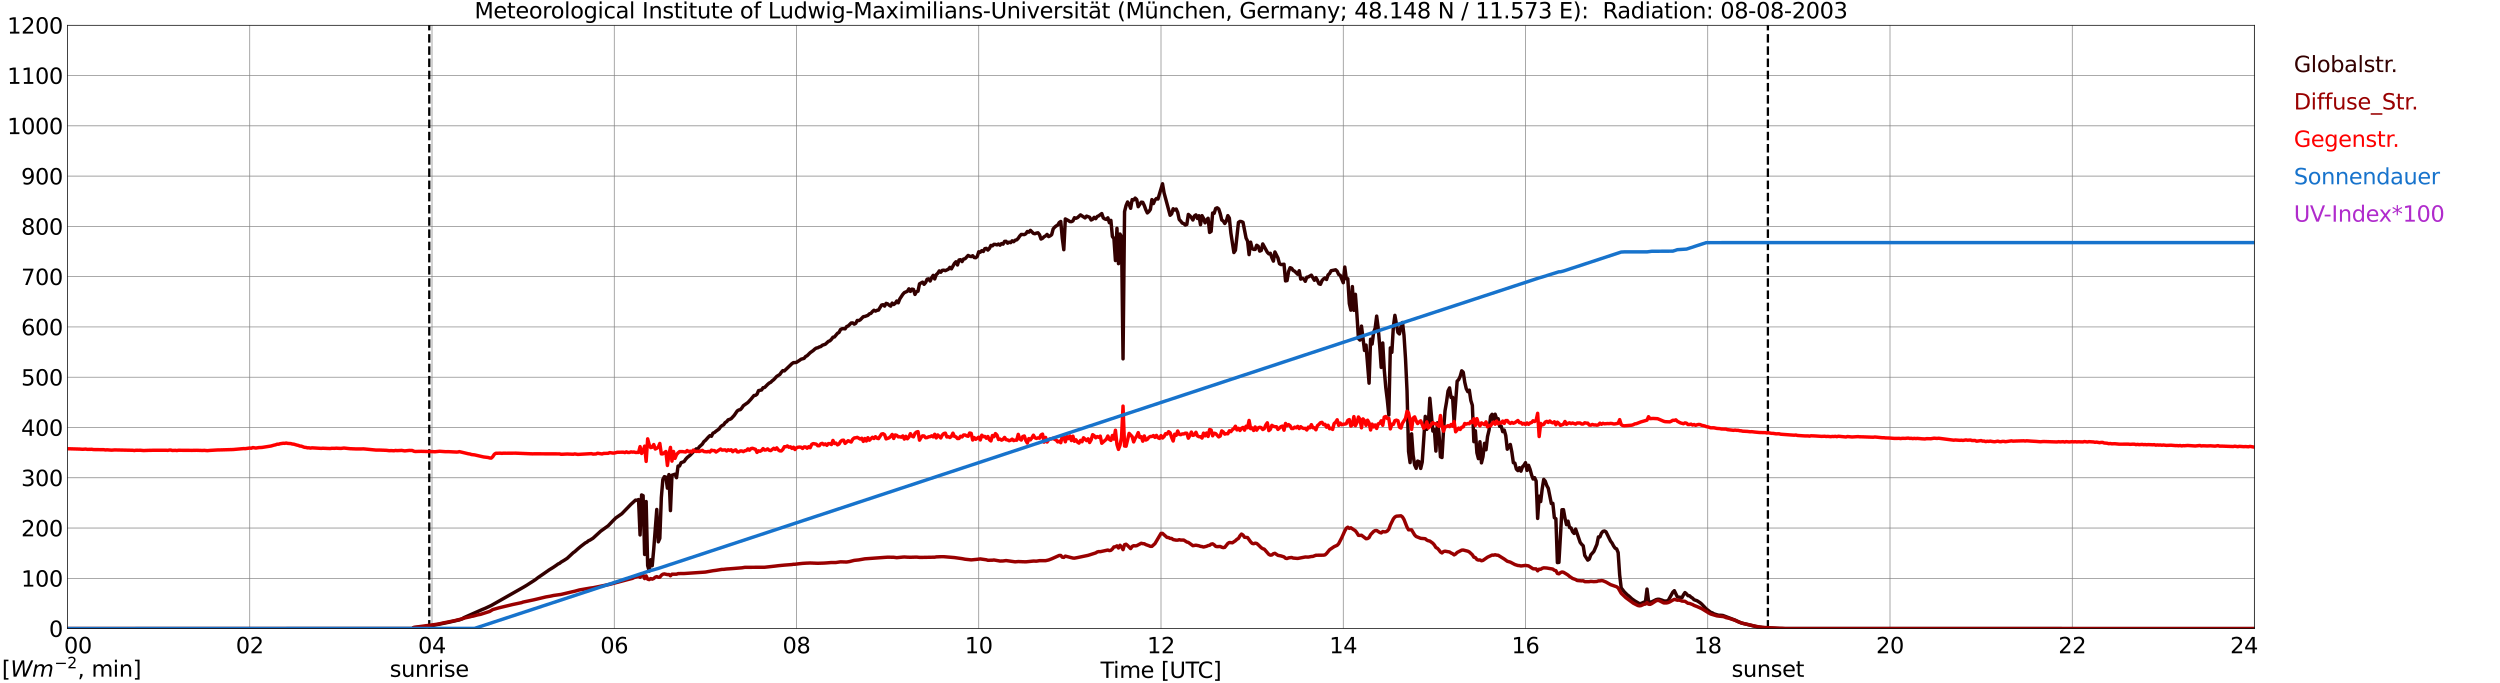 <?xml version="1.0" encoding="utf-8" standalone="no"?>
<!DOCTYPE svg PUBLIC "-//W3C//DTD SVG 1.1//EN"
  "http://www.w3.org/Graphics/SVG/1.1/DTD/svg11.dtd">
<svg xmlns:xlink="http://www.w3.org/1999/xlink" width="1085.4pt" height="296.64pt" viewBox="0 0 1085.4 296.64" xmlns="http://www.w3.org/2000/svg" version="1.1">
 <defs>
  <style type="text/css">*{stroke-linejoin: round; stroke-linecap: butt}</style>
 </defs>
 <g id="figure_1">
  <g id="patch_1">
   <path d="M 0 296.64 
L 1085.4 296.64 
L 1085.4 0 
L 0 0 
z
" style="fill: #ffffff"/>
  </g>
  <g id="axes_1">
   <g id="patch_2">
    <path d="M 29.306 272.909 
L 978.814 272.909 
L 978.814 10.976 
L 29.306 10.976 
z
" style="fill: #ffffff"/>
   </g>
   <g id="patch_3">
    <path d="M 978.814 272.909 
L 978.814 272.909 
L 978.814 10.976 
L 978.814 10.976 
z
" clip-path="url(#p6e8df0857f)" style="fill: #d3d3d3; opacity: 0.25; stroke: #d3d3d3; stroke-linejoin: miter"/>
   </g>
   <g id="matplotlib.axis_1">
    <g id="xtick_1">
     <g id="line2d_1">
      <path d="M 29.306 272.909 
L 29.306 10.976 
" clip-path="url(#p6e8df0857f)" style="fill: none; stroke: #808080; stroke-width: 0.3; stroke-linecap: square"/>
     </g>
     <g id="line2d_2"/>
     <g id="text_1">
      <!--    00 -->
      <g transform="translate(18.733 283.627) scale(0.095 -0.095)">
       <defs>
        <path id="DejaVuSans-20" transform="scale(0.016)"/>
        <path id="DejaVuSans-30" d="M 2034 4250 
Q 1547 4250 1301 3770 
Q 1056 3291 1056 2328 
Q 1056 1369 1301 889 
Q 1547 409 2034 409 
Q 2525 409 2770 889 
Q 3016 1369 3016 2328 
Q 3016 3291 2770 3770 
Q 2525 4250 2034 4250 
z
M 2034 4750 
Q 2819 4750 3233 4129 
Q 3647 3509 3647 2328 
Q 3647 1150 3233 529 
Q 2819 -91 2034 -91 
Q 1250 -91 836 529 
Q 422 1150 422 2328 
Q 422 3509 836 4129 
Q 1250 4750 2034 4750 
z
" transform="scale(0.016)"/>
       </defs>
       <use xlink:href="#DejaVuSans-20"/>
       <use xlink:href="#DejaVuSans-20" transform="translate(31.787 0)"/>
       <use xlink:href="#DejaVuSans-20" transform="translate(63.574 0)"/>
       <use xlink:href="#DejaVuSans-30" transform="translate(95.361 0)"/>
       <use xlink:href="#DejaVuSans-30" transform="translate(158.984 0)"/>
      </g>
     </g>
    </g>
    <g id="xtick_2">
     <g id="line2d_3">
      <path d="M 108.431 272.909 
L 108.431 10.976 
" clip-path="url(#p6e8df0857f)" style="fill: none; stroke: #808080; stroke-width: 0.3; stroke-linecap: square"/>
     </g>
     <g id="line2d_4"/>
     <g id="text_2">
      <!-- 02 -->
      <g transform="translate(102.387 283.627) scale(0.095 -0.095)">
       <defs>
        <path id="DejaVuSans-32" d="M 1228 531 
L 3431 531 
L 3431 0 
L 469 0 
L 469 531 
Q 828 903 1448 1529 
Q 2069 2156 2228 2338 
Q 2531 2678 2651 2914 
Q 2772 3150 2772 3378 
Q 2772 3750 2511 3984 
Q 2250 4219 1831 4219 
Q 1534 4219 1204 4116 
Q 875 4013 500 3803 
L 500 4441 
Q 881 4594 1212 4672 
Q 1544 4750 1819 4750 
Q 2544 4750 2975 4387 
Q 3406 4025 3406 3419 
Q 3406 3131 3298 2873 
Q 3191 2616 2906 2266 
Q 2828 2175 2409 1742 
Q 1991 1309 1228 531 
z
" transform="scale(0.016)"/>
       </defs>
       <use xlink:href="#DejaVuSans-30"/>
       <use xlink:href="#DejaVuSans-32" transform="translate(63.623 0)"/>
      </g>
     </g>
    </g>
    <g id="xtick_3">
     <g id="line2d_5">
      <path d="M 187.557 272.909 
L 187.557 10.976 
" clip-path="url(#p6e8df0857f)" style="fill: none; stroke: #808080; stroke-width: 0.3; stroke-linecap: square"/>
     </g>
     <g id="line2d_6"/>
     <g id="text_3">
      <!-- 04 -->
      <g transform="translate(181.513 283.627) scale(0.095 -0.095)">
       <defs>
        <path id="DejaVuSans-34" d="M 2419 4116 
L 825 1625 
L 2419 1625 
L 2419 4116 
z
M 2253 4666 
L 3047 4666 
L 3047 1625 
L 3713 1625 
L 3713 1100 
L 3047 1100 
L 3047 0 
L 2419 0 
L 2419 1100 
L 313 1100 
L 313 1709 
L 2253 4666 
z
" transform="scale(0.016)"/>
       </defs>
       <use xlink:href="#DejaVuSans-30"/>
       <use xlink:href="#DejaVuSans-34" transform="translate(63.623 0)"/>
      </g>
     </g>
    </g>
    <g id="xtick_4">
     <g id="line2d_7">
      <path d="M 266.683 272.909 
L 266.683 10.976 
" clip-path="url(#p6e8df0857f)" style="fill: none; stroke: #808080; stroke-width: 0.3; stroke-linecap: square"/>
     </g>
     <g id="line2d_8"/>
     <g id="text_4">
      <!-- 06 -->
      <g transform="translate(260.638 283.627) scale(0.095 -0.095)">
       <defs>
        <path id="DejaVuSans-36" d="M 2113 2584 
Q 1688 2584 1439 2293 
Q 1191 2003 1191 1497 
Q 1191 994 1439 701 
Q 1688 409 2113 409 
Q 2538 409 2786 701 
Q 3034 994 3034 1497 
Q 3034 2003 2786 2293 
Q 2538 2584 2113 2584 
z
M 3366 4563 
L 3366 3988 
Q 3128 4100 2886 4159 
Q 2644 4219 2406 4219 
Q 1781 4219 1451 3797 
Q 1122 3375 1075 2522 
Q 1259 2794 1537 2939 
Q 1816 3084 2150 3084 
Q 2853 3084 3261 2657 
Q 3669 2231 3669 1497 
Q 3669 778 3244 343 
Q 2819 -91 2113 -91 
Q 1303 -91 875 529 
Q 447 1150 447 2328 
Q 447 3434 972 4092 
Q 1497 4750 2381 4750 
Q 2619 4750 2861 4703 
Q 3103 4656 3366 4563 
z
" transform="scale(0.016)"/>
       </defs>
       <use xlink:href="#DejaVuSans-30"/>
       <use xlink:href="#DejaVuSans-36" transform="translate(63.623 0)"/>
      </g>
     </g>
    </g>
    <g id="xtick_5">
     <g id="line2d_9">
      <path d="M 345.808 272.909 
L 345.808 10.976 
" clip-path="url(#p6e8df0857f)" style="fill: none; stroke: #808080; stroke-width: 0.3; stroke-linecap: square"/>
     </g>
     <g id="line2d_10"/>
     <g id="text_5">
      <!-- 08 -->
      <g transform="translate(339.764 283.627) scale(0.095 -0.095)">
       <defs>
        <path id="DejaVuSans-38" d="M 2034 2216 
Q 1584 2216 1326 1975 
Q 1069 1734 1069 1313 
Q 1069 891 1326 650 
Q 1584 409 2034 409 
Q 2484 409 2743 651 
Q 3003 894 3003 1313 
Q 3003 1734 2745 1975 
Q 2488 2216 2034 2216 
z
M 1403 2484 
Q 997 2584 770 2862 
Q 544 3141 544 3541 
Q 544 4100 942 4425 
Q 1341 4750 2034 4750 
Q 2731 4750 3128 4425 
Q 3525 4100 3525 3541 
Q 3525 3141 3298 2862 
Q 3072 2584 2669 2484 
Q 3125 2378 3379 2068 
Q 3634 1759 3634 1313 
Q 3634 634 3220 271 
Q 2806 -91 2034 -91 
Q 1263 -91 848 271 
Q 434 634 434 1313 
Q 434 1759 690 2068 
Q 947 2378 1403 2484 
z
M 1172 3481 
Q 1172 3119 1398 2916 
Q 1625 2713 2034 2713 
Q 2441 2713 2670 2916 
Q 2900 3119 2900 3481 
Q 2900 3844 2670 4047 
Q 2441 4250 2034 4250 
Q 1625 4250 1398 4047 
Q 1172 3844 1172 3481 
z
" transform="scale(0.016)"/>
       </defs>
       <use xlink:href="#DejaVuSans-30"/>
       <use xlink:href="#DejaVuSans-38" transform="translate(63.623 0)"/>
      </g>
     </g>
    </g>
    <g id="xtick_6">
     <g id="line2d_11">
      <path d="M 424.934 272.909 
L 424.934 10.976 
" clip-path="url(#p6e8df0857f)" style="fill: none; stroke: #808080; stroke-width: 0.3; stroke-linecap: square"/>
     </g>
     <g id="line2d_12"/>
     <g id="text_6">
      <!-- 10 -->
      <g transform="translate(418.89 283.627) scale(0.095 -0.095)">
       <defs>
        <path id="DejaVuSans-31" d="M 794 531 
L 1825 531 
L 1825 4091 
L 703 3866 
L 703 4441 
L 1819 4666 
L 2450 4666 
L 2450 531 
L 3481 531 
L 3481 0 
L 794 0 
L 794 531 
z
" transform="scale(0.016)"/>
       </defs>
       <use xlink:href="#DejaVuSans-31"/>
       <use xlink:href="#DejaVuSans-30" transform="translate(63.623 0)"/>
      </g>
     </g>
    </g>
    <g id="xtick_7">
     <g id="line2d_13">
      <path d="M 504.06 272.909 
L 504.06 10.976 
" clip-path="url(#p6e8df0857f)" style="fill: none; stroke: #808080; stroke-width: 0.3; stroke-linecap: square"/>
     </g>
     <g id="line2d_14"/>
     <g id="text_7">
      <!-- 12 -->
      <g transform="translate(498.015 283.627) scale(0.095 -0.095)">
       <use xlink:href="#DejaVuSans-31"/>
       <use xlink:href="#DejaVuSans-32" transform="translate(63.623 0)"/>
      </g>
     </g>
    </g>
    <g id="xtick_8">
     <g id="line2d_15">
      <path d="M 583.185 272.909 
L 583.185 10.976 
" clip-path="url(#p6e8df0857f)" style="fill: none; stroke: #808080; stroke-width: 0.3; stroke-linecap: square"/>
     </g>
     <g id="line2d_16"/>
     <g id="text_8">
      <!-- 14 -->
      <g transform="translate(577.141 283.627) scale(0.095 -0.095)">
       <use xlink:href="#DejaVuSans-31"/>
       <use xlink:href="#DejaVuSans-34" transform="translate(63.623 0)"/>
      </g>
     </g>
    </g>
    <g id="xtick_9">
     <g id="line2d_17">
      <path d="M 662.311 272.909 
L 662.311 10.976 
" clip-path="url(#p6e8df0857f)" style="fill: none; stroke: #808080; stroke-width: 0.3; stroke-linecap: square"/>
     </g>
     <g id="line2d_18"/>
     <g id="text_9">
      <!-- 16 -->
      <g transform="translate(656.267 283.627) scale(0.095 -0.095)">
       <use xlink:href="#DejaVuSans-31"/>
       <use xlink:href="#DejaVuSans-36" transform="translate(63.623 0)"/>
      </g>
     </g>
    </g>
    <g id="xtick_10">
     <g id="line2d_19">
      <path d="M 741.437 272.909 
L 741.437 10.976 
" clip-path="url(#p6e8df0857f)" style="fill: none; stroke: #808080; stroke-width: 0.3; stroke-linecap: square"/>
     </g>
     <g id="line2d_20"/>
     <g id="text_10">
      <!-- 18 -->
      <g transform="translate(735.392 283.627) scale(0.095 -0.095)">
       <use xlink:href="#DejaVuSans-31"/>
       <use xlink:href="#DejaVuSans-38" transform="translate(63.623 0)"/>
      </g>
     </g>
    </g>
    <g id="xtick_11">
     <g id="line2d_21">
      <path d="M 820.562 272.909 
L 820.562 10.976 
" clip-path="url(#p6e8df0857f)" style="fill: none; stroke: #808080; stroke-width: 0.3; stroke-linecap: square"/>
     </g>
     <g id="line2d_22"/>
     <g id="text_11">
      <!-- 20 -->
      <g transform="translate(814.518 283.627) scale(0.095 -0.095)">
       <use xlink:href="#DejaVuSans-32"/>
       <use xlink:href="#DejaVuSans-30" transform="translate(63.623 0)"/>
      </g>
     </g>
    </g>
    <g id="xtick_12">
     <g id="line2d_23">
      <path d="M 899.688 272.909 
L 899.688 10.976 
" clip-path="url(#p6e8df0857f)" style="fill: none; stroke: #808080; stroke-width: 0.3; stroke-linecap: square"/>
     </g>
     <g id="line2d_24"/>
     <g id="text_12">
      <!-- 22 -->
      <g transform="translate(893.644 283.627) scale(0.095 -0.095)">
       <use xlink:href="#DejaVuSans-32"/>
       <use xlink:href="#DejaVuSans-32" transform="translate(63.623 0)"/>
      </g>
     </g>
    </g>
    <g id="xtick_13">
     <g id="line2d_25">
      <path d="M 978.814 272.909 
L 978.814 10.976 
" clip-path="url(#p6e8df0857f)" style="fill: none; stroke: #808080; stroke-width: 0.3; stroke-linecap: square"/>
     </g>
     <g id="line2d_26"/>
     <g id="text_13">
      <!-- 24    -->
      <g transform="translate(968.241 283.627) scale(0.095 -0.095)">
       <use xlink:href="#DejaVuSans-32"/>
       <use xlink:href="#DejaVuSans-34" transform="translate(63.623 0)"/>
       <use xlink:href="#DejaVuSans-20" transform="translate(127.246 0)"/>
       <use xlink:href="#DejaVuSans-20" transform="translate(159.033 0)"/>
       <use xlink:href="#DejaVuSans-20" transform="translate(190.82 0)"/>
      </g>
     </g>
    </g>
    <g id="text_14">
     <!-- Time [UTC] -->
     <g transform="translate(477.806 294.322) scale(0.095 -0.095)">
      <defs>
       <path id="DejaVuSans-54" d="M -19 4666 
L 3928 4666 
L 3928 4134 
L 2272 4134 
L 2272 0 
L 1638 0 
L 1638 4134 
L -19 4134 
L -19 4666 
z
" transform="scale(0.016)"/>
       <path id="DejaVuSans-69" d="M 603 3500 
L 1178 3500 
L 1178 0 
L 603 0 
L 603 3500 
z
M 603 4863 
L 1178 4863 
L 1178 4134 
L 603 4134 
L 603 4863 
z
" transform="scale(0.016)"/>
       <path id="DejaVuSans-6d" d="M 3328 2828 
Q 3544 3216 3844 3400 
Q 4144 3584 4550 3584 
Q 5097 3584 5394 3201 
Q 5691 2819 5691 2113 
L 5691 0 
L 5113 0 
L 5113 2094 
Q 5113 2597 4934 2840 
Q 4756 3084 4391 3084 
Q 3944 3084 3684 2787 
Q 3425 2491 3425 1978 
L 3425 0 
L 2847 0 
L 2847 2094 
Q 2847 2600 2669 2842 
Q 2491 3084 2119 3084 
Q 1678 3084 1418 2786 
Q 1159 2488 1159 1978 
L 1159 0 
L 581 0 
L 581 3500 
L 1159 3500 
L 1159 2956 
Q 1356 3278 1631 3431 
Q 1906 3584 2284 3584 
Q 2666 3584 2933 3390 
Q 3200 3197 3328 2828 
z
" transform="scale(0.016)"/>
       <path id="DejaVuSans-65" d="M 3597 1894 
L 3597 1613 
L 953 1613 
Q 991 1019 1311 708 
Q 1631 397 2203 397 
Q 2534 397 2845 478 
Q 3156 559 3463 722 
L 3463 178 
Q 3153 47 2828 -22 
Q 2503 -91 2169 -91 
Q 1331 -91 842 396 
Q 353 884 353 1716 
Q 353 2575 817 3079 
Q 1281 3584 2069 3584 
Q 2775 3584 3186 3129 
Q 3597 2675 3597 1894 
z
M 3022 2063 
Q 3016 2534 2758 2815 
Q 2500 3097 2075 3097 
Q 1594 3097 1305 2825 
Q 1016 2553 972 2059 
L 3022 2063 
z
" transform="scale(0.016)"/>
       <path id="DejaVuSans-5b" d="M 550 4863 
L 1875 4863 
L 1875 4416 
L 1125 4416 
L 1125 -397 
L 1875 -397 
L 1875 -844 
L 550 -844 
L 550 4863 
z
" transform="scale(0.016)"/>
       <path id="DejaVuSans-55" d="M 556 4666 
L 1191 4666 
L 1191 1831 
Q 1191 1081 1462 751 
Q 1734 422 2344 422 
Q 2950 422 3222 751 
Q 3494 1081 3494 1831 
L 3494 4666 
L 4128 4666 
L 4128 1753 
Q 4128 841 3676 375 
Q 3225 -91 2344 -91 
Q 1459 -91 1007 375 
Q 556 841 556 1753 
L 556 4666 
z
" transform="scale(0.016)"/>
       <path id="DejaVuSans-43" d="M 4122 4306 
L 4122 3641 
Q 3803 3938 3442 4084 
Q 3081 4231 2675 4231 
Q 1875 4231 1450 3742 
Q 1025 3253 1025 2328 
Q 1025 1406 1450 917 
Q 1875 428 2675 428 
Q 3081 428 3442 575 
Q 3803 722 4122 1019 
L 4122 359 
Q 3791 134 3420 21 
Q 3050 -91 2638 -91 
Q 1578 -91 968 557 
Q 359 1206 359 2328 
Q 359 3453 968 4101 
Q 1578 4750 2638 4750 
Q 3056 4750 3426 4639 
Q 3797 4528 4122 4306 
z
" transform="scale(0.016)"/>
       <path id="DejaVuSans-5d" d="M 1947 4863 
L 1947 -844 
L 622 -844 
L 622 -397 
L 1369 -397 
L 1369 4416 
L 622 4416 
L 622 4863 
L 1947 4863 
z
" transform="scale(0.016)"/>
      </defs>
      <use xlink:href="#DejaVuSans-54"/>
      <use xlink:href="#DejaVuSans-69" transform="translate(57.959 0)"/>
      <use xlink:href="#DejaVuSans-6d" transform="translate(85.742 0)"/>
      <use xlink:href="#DejaVuSans-65" transform="translate(183.154 0)"/>
      <use xlink:href="#DejaVuSans-20" transform="translate(244.678 0)"/>
      <use xlink:href="#DejaVuSans-5b" transform="translate(276.465 0)"/>
      <use xlink:href="#DejaVuSans-55" transform="translate(315.479 0)"/>
      <use xlink:href="#DejaVuSans-54" transform="translate(388.672 0)"/>
      <use xlink:href="#DejaVuSans-43" transform="translate(443.881 0)"/>
      <use xlink:href="#DejaVuSans-5d" transform="translate(513.705 0)"/>
     </g>
    </g>
   </g>
   <g id="matplotlib.axis_2">
    <g id="ytick_1">
     <g id="line2d_27">
      <path d="M 29.306 272.909 
L 978.814 272.909 
" clip-path="url(#p6e8df0857f)" style="fill: none; stroke: #808080; stroke-width: 0.3; stroke-linecap: square"/>
     </g>
     <g id="line2d_28"/>
     <g id="text_15">
      <!-- 0 -->
      <g transform="translate(21.261 276.518) scale(0.095 -0.095)">
       <use xlink:href="#DejaVuSans-30"/>
      </g>
     </g>
    </g>
    <g id="ytick_2">
     <g id="line2d_29">
      <path d="M 29.306 251.081 
L 978.814 251.081 
" clip-path="url(#p6e8df0857f)" style="fill: none; stroke: #808080; stroke-width: 0.3; stroke-linecap: square"/>
     </g>
     <g id="line2d_30"/>
     <g id="text_16">
      <!-- 100 -->
      <g transform="translate(9.173 254.69) scale(0.095 -0.095)">
       <use xlink:href="#DejaVuSans-31"/>
       <use xlink:href="#DejaVuSans-30" transform="translate(63.623 0)"/>
       <use xlink:href="#DejaVuSans-30" transform="translate(127.246 0)"/>
      </g>
     </g>
    </g>
    <g id="ytick_3">
     <g id="line2d_31">
      <path d="M 29.306 229.253 
L 978.814 229.253 
" clip-path="url(#p6e8df0857f)" style="fill: none; stroke: #808080; stroke-width: 0.3; stroke-linecap: square"/>
     </g>
     <g id="line2d_32"/>
     <g id="text_17">
      <!-- 200 -->
      <g transform="translate(9.173 232.863) scale(0.095 -0.095)">
       <use xlink:href="#DejaVuSans-32"/>
       <use xlink:href="#DejaVuSans-30" transform="translate(63.623 0)"/>
       <use xlink:href="#DejaVuSans-30" transform="translate(127.246 0)"/>
      </g>
     </g>
    </g>
    <g id="ytick_4">
     <g id="line2d_33">
      <path d="M 29.306 207.426 
L 978.814 207.426 
" clip-path="url(#p6e8df0857f)" style="fill: none; stroke: #808080; stroke-width: 0.3; stroke-linecap: square"/>
     </g>
     <g id="line2d_34"/>
     <g id="text_18">
      <!-- 300 -->
      <g transform="translate(9.173 211.035) scale(0.095 -0.095)">
       <defs>
        <path id="DejaVuSans-33" d="M 2597 2516 
Q 3050 2419 3304 2112 
Q 3559 1806 3559 1356 
Q 3559 666 3084 287 
Q 2609 -91 1734 -91 
Q 1441 -91 1130 -33 
Q 819 25 488 141 
L 488 750 
Q 750 597 1062 519 
Q 1375 441 1716 441 
Q 2309 441 2620 675 
Q 2931 909 2931 1356 
Q 2931 1769 2642 2001 
Q 2353 2234 1838 2234 
L 1294 2234 
L 1294 2753 
L 1863 2753 
Q 2328 2753 2575 2939 
Q 2822 3125 2822 3475 
Q 2822 3834 2567 4026 
Q 2313 4219 1838 4219 
Q 1578 4219 1281 4162 
Q 984 4106 628 3988 
L 628 4550 
Q 988 4650 1302 4700 
Q 1616 4750 1894 4750 
Q 2613 4750 3031 4423 
Q 3450 4097 3450 3541 
Q 3450 3153 3228 2886 
Q 3006 2619 2597 2516 
z
" transform="scale(0.016)"/>
       </defs>
       <use xlink:href="#DejaVuSans-33"/>
       <use xlink:href="#DejaVuSans-30" transform="translate(63.623 0)"/>
       <use xlink:href="#DejaVuSans-30" transform="translate(127.246 0)"/>
      </g>
     </g>
    </g>
    <g id="ytick_5">
     <g id="line2d_35">
      <path d="M 29.306 185.598 
L 978.814 185.598 
" clip-path="url(#p6e8df0857f)" style="fill: none; stroke: #808080; stroke-width: 0.3; stroke-linecap: square"/>
     </g>
     <g id="line2d_36"/>
     <g id="text_19">
      <!-- 400 -->
      <g transform="translate(9.173 189.207) scale(0.095 -0.095)">
       <use xlink:href="#DejaVuSans-34"/>
       <use xlink:href="#DejaVuSans-30" transform="translate(63.623 0)"/>
       <use xlink:href="#DejaVuSans-30" transform="translate(127.246 0)"/>
      </g>
     </g>
    </g>
    <g id="ytick_6">
     <g id="line2d_37">
      <path d="M 29.306 163.77 
L 978.814 163.77 
" clip-path="url(#p6e8df0857f)" style="fill: none; stroke: #808080; stroke-width: 0.3; stroke-linecap: square"/>
     </g>
     <g id="line2d_38"/>
     <g id="text_20">
      <!-- 500 -->
      <g transform="translate(9.173 167.379) scale(0.095 -0.095)">
       <defs>
        <path id="DejaVuSans-35" d="M 691 4666 
L 3169 4666 
L 3169 4134 
L 1269 4134 
L 1269 2991 
Q 1406 3038 1543 3061 
Q 1681 3084 1819 3084 
Q 2600 3084 3056 2656 
Q 3513 2228 3513 1497 
Q 3513 744 3044 326 
Q 2575 -91 1722 -91 
Q 1428 -91 1123 -41 
Q 819 9 494 109 
L 494 744 
Q 775 591 1075 516 
Q 1375 441 1709 441 
Q 2250 441 2565 725 
Q 2881 1009 2881 1497 
Q 2881 1984 2565 2268 
Q 2250 2553 1709 2553 
Q 1456 2553 1204 2497 
Q 953 2441 691 2322 
L 691 4666 
z
" transform="scale(0.016)"/>
       </defs>
       <use xlink:href="#DejaVuSans-35"/>
       <use xlink:href="#DejaVuSans-30" transform="translate(63.623 0)"/>
       <use xlink:href="#DejaVuSans-30" transform="translate(127.246 0)"/>
      </g>
     </g>
    </g>
    <g id="ytick_7">
     <g id="line2d_39">
      <path d="M 29.306 141.942 
L 978.814 141.942 
" clip-path="url(#p6e8df0857f)" style="fill: none; stroke: #808080; stroke-width: 0.3; stroke-linecap: square"/>
     </g>
     <g id="line2d_40"/>
     <g id="text_21">
      <!-- 600 -->
      <g transform="translate(9.173 145.551) scale(0.095 -0.095)">
       <use xlink:href="#DejaVuSans-36"/>
       <use xlink:href="#DejaVuSans-30" transform="translate(63.623 0)"/>
       <use xlink:href="#DejaVuSans-30" transform="translate(127.246 0)"/>
      </g>
     </g>
    </g>
    <g id="ytick_8">
     <g id="line2d_41">
      <path d="M 29.306 120.114 
L 978.814 120.114 
" clip-path="url(#p6e8df0857f)" style="fill: none; stroke: #808080; stroke-width: 0.3; stroke-linecap: square"/>
     </g>
     <g id="line2d_42"/>
     <g id="text_22">
      <!-- 700 -->
      <g transform="translate(9.173 123.724) scale(0.095 -0.095)">
       <defs>
        <path id="DejaVuSans-37" d="M 525 4666 
L 3525 4666 
L 3525 4397 
L 1831 0 
L 1172 0 
L 2766 4134 
L 525 4134 
L 525 4666 
z
" transform="scale(0.016)"/>
       </defs>
       <use xlink:href="#DejaVuSans-37"/>
       <use xlink:href="#DejaVuSans-30" transform="translate(63.623 0)"/>
       <use xlink:href="#DejaVuSans-30" transform="translate(127.246 0)"/>
      </g>
     </g>
    </g>
    <g id="ytick_9">
     <g id="line2d_43">
      <path d="M 29.306 98.287 
L 978.814 98.287 
" clip-path="url(#p6e8df0857f)" style="fill: none; stroke: #808080; stroke-width: 0.3; stroke-linecap: square"/>
     </g>
     <g id="line2d_44"/>
     <g id="text_23">
      <!-- 800 -->
      <g transform="translate(9.173 101.896) scale(0.095 -0.095)">
       <use xlink:href="#DejaVuSans-38"/>
       <use xlink:href="#DejaVuSans-30" transform="translate(63.623 0)"/>
       <use xlink:href="#DejaVuSans-30" transform="translate(127.246 0)"/>
      </g>
     </g>
    </g>
    <g id="ytick_10">
     <g id="line2d_45">
      <path d="M 29.306 76.459 
L 978.814 76.459 
" clip-path="url(#p6e8df0857f)" style="fill: none; stroke: #808080; stroke-width: 0.3; stroke-linecap: square"/>
     </g>
     <g id="line2d_46"/>
     <g id="text_24">
      <!-- 900 -->
      <g transform="translate(9.173 80.068) scale(0.095 -0.095)">
       <defs>
        <path id="DejaVuSans-39" d="M 703 97 
L 703 672 
Q 941 559 1184 500 
Q 1428 441 1663 441 
Q 2288 441 2617 861 
Q 2947 1281 2994 2138 
Q 2813 1869 2534 1725 
Q 2256 1581 1919 1581 
Q 1219 1581 811 2004 
Q 403 2428 403 3163 
Q 403 3881 828 4315 
Q 1253 4750 1959 4750 
Q 2769 4750 3195 4129 
Q 3622 3509 3622 2328 
Q 3622 1225 3098 567 
Q 2575 -91 1691 -91 
Q 1453 -91 1209 -44 
Q 966 3 703 97 
z
M 1959 2075 
Q 2384 2075 2632 2365 
Q 2881 2656 2881 3163 
Q 2881 3666 2632 3958 
Q 2384 4250 1959 4250 
Q 1534 4250 1286 3958 
Q 1038 3666 1038 3163 
Q 1038 2656 1286 2365 
Q 1534 2075 1959 2075 
z
" transform="scale(0.016)"/>
       </defs>
       <use xlink:href="#DejaVuSans-39"/>
       <use xlink:href="#DejaVuSans-30" transform="translate(63.623 0)"/>
       <use xlink:href="#DejaVuSans-30" transform="translate(127.246 0)"/>
      </g>
     </g>
    </g>
    <g id="ytick_11">
     <g id="line2d_47">
      <path d="M 29.306 54.631 
L 978.814 54.631 
" clip-path="url(#p6e8df0857f)" style="fill: none; stroke: #808080; stroke-width: 0.3; stroke-linecap: square"/>
     </g>
     <g id="line2d_48"/>
     <g id="text_25">
      <!-- 1000 -->
      <g transform="translate(3.128 58.24) scale(0.095 -0.095)">
       <use xlink:href="#DejaVuSans-31"/>
       <use xlink:href="#DejaVuSans-30" transform="translate(63.623 0)"/>
       <use xlink:href="#DejaVuSans-30" transform="translate(127.246 0)"/>
       <use xlink:href="#DejaVuSans-30" transform="translate(190.869 0)"/>
      </g>
     </g>
    </g>
    <g id="ytick_12">
     <g id="line2d_49">
      <path d="M 29.306 32.803 
L 978.814 32.803 
" clip-path="url(#p6e8df0857f)" style="fill: none; stroke: #808080; stroke-width: 0.3; stroke-linecap: square"/>
     </g>
     <g id="line2d_50"/>
     <g id="text_26">
      <!-- 1100 -->
      <g transform="translate(3.128 36.413) scale(0.095 -0.095)">
       <use xlink:href="#DejaVuSans-31"/>
       <use xlink:href="#DejaVuSans-31" transform="translate(63.623 0)"/>
       <use xlink:href="#DejaVuSans-30" transform="translate(127.246 0)"/>
       <use xlink:href="#DejaVuSans-30" transform="translate(190.869 0)"/>
      </g>
     </g>
    </g>
    <g id="ytick_13">
     <g id="line2d_51">
      <path d="M 29.306 10.976 
L 978.814 10.976 
" clip-path="url(#p6e8df0857f)" style="fill: none; stroke: #808080; stroke-width: 0.3; stroke-linecap: square"/>
     </g>
     <g id="line2d_52"/>
     <g id="text_27">
      <!-- 1200 -->
      <g transform="translate(3.128 14.585) scale(0.095 -0.095)">
       <use xlink:href="#DejaVuSans-31"/>
       <use xlink:href="#DejaVuSans-32" transform="translate(63.623 0)"/>
       <use xlink:href="#DejaVuSans-30" transform="translate(127.246 0)"/>
       <use xlink:href="#DejaVuSans-30" transform="translate(190.869 0)"/>
      </g>
     </g>
    </g>
   </g>
   <g id="line2d_53">
    <path d="M 186.37 272.909 
L 186.37 10.976 
" clip-path="url(#p6e8df0857f)" style="fill: none; stroke-dasharray: 3.7,1.6; stroke-dashoffset: 0; stroke: #000000"/>
   </g>
   <g id="line2d_54">
    <path d="M 767.548 272.909 
L 767.548 10.976 
" clip-path="url(#p6e8df0857f)" style="fill: none; stroke-dasharray: 3.7,1.6; stroke-dashoffset: 0; stroke: #000000"/>
   </g>
   <g id="line2d_55">
    <path d="M 29.306 272.909 
L 178.985 272.909 
L 179.645 272.507 
L 181.623 272.343 
L 184.26 272.097 
L 186.238 271.811 
L 188.217 271.483 
L 194.81 270.172 
L 198.767 269.272 
L 199.426 269.148 
L 200.745 268.617 
L 201.404 268.166 
L 209.317 264.645 
L 210.635 264.112 
L 213.273 262.883 
L 227.12 255.021 
L 228.439 254.242 
L 232.395 251.703 
L 233.714 250.679 
L 235.033 249.778 
L 236.351 248.876 
L 238.329 247.484 
L 240.308 246.257 
L 241.626 245.356 
L 242.286 244.864 
L 242.945 244.576 
L 243.604 244.044 
L 244.923 243.267 
L 246.242 242.407 
L 248.88 239.949 
L 249.539 239.499 
L 250.858 238.312 
L 252.176 237.205 
L 254.155 235.69 
L 254.814 235.363 
L 255.473 234.789 
L 256.133 234.503 
L 257.451 233.684 
L 260.089 231.268 
L 260.748 230.652 
L 264.045 228.278 
L 266.023 226.189 
L 267.342 224.879 
L 269.98 223.037 
L 273.936 218.942 
L 275.914 217.139 
L 276.573 217.18 
L 277.233 216.892 
L 277.892 232.25 
L 278.552 214.886 
L 279.211 215.214 
L 279.87 240.728 
L 280.53 217.752 
L 281.189 245.561 
L 281.849 247.936 
L 282.508 243.02 
L 283.167 245.6 
L 283.827 238.393 
L 285.145 221.192 
L 285.805 235.241 
L 286.464 233.726 
L 287.124 216.032 
L 287.783 208.17 
L 288.442 206.941 
L 289.102 207.146 
L 289.761 211.937 
L 290.42 206.042 
L 291.08 221.686 
L 291.739 206.328 
L 293.058 205.878 
L 293.717 207.393 
L 294.377 202.355 
L 295.036 202.313 
L 295.696 200.882 
L 297.014 200.388 
L 297.674 199.406 
L 298.333 198.668 
L 299.652 197.605 
L 302.289 194.861 
L 302.949 195.064 
L 303.608 194.001 
L 304.927 192.814 
L 305.586 191.749 
L 306.246 191.216 
L 307.564 189.741 
L 308.224 189.127 
L 308.883 189.413 
L 309.543 188.062 
L 310.202 187.776 
L 310.861 187.202 
L 312.18 186.261 
L 312.839 185.318 
L 313.499 184.746 
L 314.158 184.458 
L 314.818 183.476 
L 315.477 183.066 
L 316.136 182.247 
L 316.796 182.083 
L 317.455 181.756 
L 318.774 180.322 
L 320.093 178.397 
L 320.752 177.989 
L 321.411 177.866 
L 322.071 177.129 
L 322.73 176.146 
L 324.708 174.754 
L 326.027 173.32 
L 327.346 171.722 
L 328.005 171.641 
L 328.665 171.15 
L 329.324 169.594 
L 330.643 169.306 
L 331.302 168.323 
L 331.961 168.243 
L 333.28 166.889 
L 333.94 166.317 
L 334.599 165.99 
L 335.258 165.333 
L 335.918 164.842 
L 337.236 163.41 
L 338.555 162.589 
L 339.215 161.648 
L 339.874 160.911 
L 340.533 161.033 
L 343.83 157.881 
L 344.49 157.429 
L 345.149 157.429 
L 345.808 157.307 
L 347.127 156.447 
L 347.787 155.956 
L 349.105 155.587 
L 349.765 154.768 
L 350.424 154.441 
L 351.743 153.129 
L 353.062 152.188 
L 353.721 151.575 
L 354.38 151.123 
L 355.04 151.001 
L 355.699 150.632 
L 356.359 150.468 
L 357.018 149.894 
L 358.337 149.444 
L 359.655 148.216 
L 360.315 147.969 
L 360.974 147.314 
L 361.634 146.415 
L 362.293 146.29 
L 363.612 144.695 
L 364.271 144.326 
L 364.93 143.055 
L 365.59 142.728 
L 366.249 142.687 
L 366.909 142.77 
L 367.568 141.785 
L 368.227 141.541 
L 369.546 140.231 
L 370.206 140.189 
L 370.865 140.722 
L 371.524 140.395 
L 372.184 139.124 
L 372.843 139.205 
L 373.502 138.838 
L 374.821 137.485 
L 375.481 137.404 
L 376.799 136.913 
L 377.459 136.258 
L 378.118 136.053 
L 378.777 135.274 
L 379.437 134.702 
L 380.096 135.071 
L 380.756 134.741 
L 381.415 134.619 
L 382.734 132.449 
L 383.393 132.286 
L 384.053 132.899 
L 384.712 131.712 
L 385.371 131.917 
L 386.031 132.491 
L 386.69 132.899 
L 387.349 131.589 
L 388.009 132.203 
L 388.668 131.712 
L 389.328 130.688 
L 389.987 131.467 
L 390.646 129.786 
L 391.965 127.78 
L 392.624 127.043 
L 393.943 126.471 
L 394.603 125.406 
L 395.262 126.51 
L 395.921 125.528 
L 396.581 125.65 
L 397.24 127.822 
L 397.899 126.634 
L 398.559 126.429 
L 399.218 123.234 
L 400.537 122.498 
L 401.196 123.439 
L 401.856 122.662 
L 402.515 121.228 
L 403.175 121.064 
L 403.834 122.007 
L 404.493 120.573 
L 405.153 119.549 
L 405.812 121.105 
L 406.471 119.263 
L 407.131 118.648 
L 407.79 117.624 
L 408.45 118.198 
L 409.109 117.377 
L 409.768 117.297 
L 410.428 117.502 
L 411.746 116.886 
L 412.406 116.068 
L 413.065 116.722 
L 414.384 114.348 
L 415.043 113.651 
L 415.703 115.044 
L 416.362 112.874 
L 417.022 112.75 
L 417.681 113.571 
L 418.34 112.464 
L 419 112.342 
L 420.318 110.908 
L 420.978 111.235 
L 421.637 111.399 
L 422.297 111.03 
L 422.956 111.809 
L 423.615 111.89 
L 424.275 111.357 
L 424.934 109.31 
L 425.593 109.515 
L 426.253 108.819 
L 426.912 109.188 
L 427.572 107.959 
L 428.231 107.836 
L 428.89 108.574 
L 429.55 107.878 
L 430.209 106.566 
L 430.869 106.73 
L 431.528 106.075 
L 432.187 106.116 
L 432.847 106.322 
L 433.506 105.953 
L 434.165 106.444 
L 434.825 105.747 
L 435.484 105.994 
L 436.144 104.807 
L 436.803 104.765 
L 437.462 105.584 
L 438.122 105.134 
L 438.781 105.339 
L 439.44 104.56 
L 440.1 104.929 
L 440.759 104.274 
L 441.419 104.15 
L 442.078 103.453 
L 442.737 102.471 
L 443.397 101.775 
L 444.716 101.858 
L 445.375 101.489 
L 446.034 100.507 
L 446.694 100.793 
L 447.353 100.013 
L 448.672 101.325 
L 449.331 101.489 
L 449.991 101.203 
L 450.65 101.078 
L 451.309 101.899 
L 451.969 103.783 
L 452.628 103.453 
L 453.287 102.799 
L 453.947 102.43 
L 454.606 101.775 
L 455.266 102.718 
L 455.925 102.39 
L 456.584 101.899 
L 457.244 99.4 
L 457.903 98.623 
L 458.563 98.09 
L 459.222 97.721 
L 459.881 96.615 
L 460.541 96.165 
L 461.2 103.414 
L 461.859 108.41 
L 462.519 95.058 
L 463.838 95.755 
L 464.497 96.207 
L 465.156 96.246 
L 465.816 95.918 
L 466.475 94.526 
L 467.134 94.772 
L 467.794 94.487 
L 469.113 93.299 
L 471.091 94.609 
L 471.75 93.829 
L 473.069 94.323 
L 473.728 95.51 
L 474.388 95.183 
L 475.047 94.362 
L 475.706 94.936 
L 476.366 93.995 
L 477.025 93.707 
L 478.344 92.725 
L 479.003 94.609 
L 479.663 95.058 
L 480.322 95.264 
L 480.981 94.567 
L 481.641 96.698 
L 482.3 95.674 
L 482.96 102.676 
L 483.619 103.578 
L 484.278 113.119 
L 484.938 99.114 
L 485.597 114.47 
L 486.256 101.611 
L 486.916 102.759 
L 487.575 155.792 
L 488.235 91.865 
L 488.894 89.243 
L 489.553 87.687 
L 490.213 88.669 
L 490.872 90.431 
L 491.532 86.663 
L 492.191 86.827 
L 492.85 86.009 
L 493.51 86.622 
L 494.169 89.735 
L 495.488 87.77 
L 496.147 87.851 
L 496.807 89.243 
L 497.466 91.046 
L 498.125 92.439 
L 498.785 91.865 
L 499.444 90.922 
L 500.103 86.663 
L 500.763 88.383 
L 501.422 86.869 
L 502.082 86.172 
L 502.741 86.419 
L 504.719 79.783 
L 505.379 83.675 
L 508.016 93.463 
L 508.675 92.847 
L 509.335 90.636 
L 509.994 91.169 
L 510.654 90.758 
L 511.313 92.234 
L 511.972 95.305 
L 512.632 96.001 
L 513.291 96.861 
L 513.95 97.067 
L 514.61 97.721 
L 515.269 97.435 
L 515.929 93.094 
L 516.588 93.666 
L 517.247 94.445 
L 517.907 95.51 
L 518.566 93.749 
L 519.226 93.299 
L 519.885 94.855 
L 520.544 93.666 
L 521.204 97.558 
L 521.863 93.626 
L 522.522 94.814 
L 523.182 96.739 
L 523.841 95.469 
L 524.501 94.772 
L 525.16 100.915 
L 525.819 100.465 
L 526.479 92.478 
L 527.138 92.603 
L 527.797 90.514 
L 528.457 90.226 
L 529.116 90.719 
L 529.776 92.725 
L 530.435 95.51 
L 531.094 95.96 
L 531.754 97.025 
L 532.413 95.96 
L 533.073 93.626 
L 533.732 94.69 
L 534.391 101.161 
L 535.71 109.639 
L 536.369 108.655 
L 537.688 96.575 
L 538.348 96.124 
L 539.007 96.207 
L 539.666 96.534 
L 540.985 103.331 
L 541.644 104.682 
L 542.304 110.539 
L 542.963 105.134 
L 543.623 107.878 
L 544.282 108.286 
L 544.941 108.286 
L 545.601 106.485 
L 546.26 106.893 
L 546.919 109.024 
L 547.579 108.738 
L 548.238 105.911 
L 550.216 109.515 
L 550.876 110.211 
L 551.535 109.967 
L 552.195 111.89 
L 552.854 113.365 
L 553.513 109.393 
L 554.832 112.014 
L 555.491 114.47 
L 556.151 114.88 
L 557.47 114.716 
L 558.129 121.965 
L 558.788 121.802 
L 559.448 117.91 
L 560.107 116.231 
L 560.766 116.478 
L 561.426 117.419 
L 562.085 117.746 
L 563.404 119.058 
L 564.063 117.543 
L 564.723 121.186 
L 565.382 120.817 
L 566.042 121.105 
L 566.701 122.129 
L 567.36 120.368 
L 568.02 120.245 
L 569.338 119.466 
L 570.657 121.677 
L 571.317 120.531 
L 571.976 121.719 
L 572.635 123.194 
L 573.295 123.439 
L 573.954 121.841 
L 574.613 121.105 
L 575.273 120.654 
L 575.932 121.35 
L 576.592 119.344 
L 577.251 118.77 
L 577.91 117.543 
L 579.889 117.133 
L 580.548 117.746 
L 581.207 119.18 
L 581.867 119.508 
L 583.185 122.743 
L 583.845 115.945 
L 584.504 121.023 
L 585.164 121.023 
L 585.823 131.795 
L 586.482 134.66 
L 587.142 124.421 
L 587.801 134.741 
L 588.46 127.78 
L 589.12 136.544 
L 589.779 146.987 
L 590.439 147.641 
L 591.098 141.582 
L 592.417 152.147 
L 593.076 149.813 
L 594.395 166.357 
L 595.054 147.275 
L 595.714 149.361 
L 596.373 144.284 
L 597.032 142.523 
L 597.692 137.241 
L 598.351 142.401 
L 599.011 150.099 
L 599.67 159.518 
L 600.329 148.912 
L 600.989 160.583 
L 601.648 168.243 
L 602.307 173.606 
L 602.967 180.2 
L 603.626 151.042 
L 604.286 152.965 
L 604.945 141.868 
L 605.604 136.913 
L 606.923 144.365 
L 607.582 144.981 
L 608.242 141.868 
L 608.901 140.026 
L 609.561 145.594 
L 610.22 155.792 
L 610.879 169.716 
L 611.539 196.007 
L 612.198 200.84 
L 612.858 188.35 
L 613.517 197.605 
L 614.176 201.822 
L 614.836 203.337 
L 615.495 200.185 
L 616.154 200.471 
L 616.814 203.379 
L 617.473 200.593 
L 618.792 180.774 
L 619.451 186.425 
L 620.111 184.131 
L 620.77 172.909 
L 622.089 187.161 
L 622.748 186.506 
L 623.408 195.844 
L 624.067 183.557 
L 624.726 187.776 
L 625.386 198.341 
L 626.045 198.629 
L 626.705 187.121 
L 627.364 178.357 
L 628.023 174.507 
L 628.683 169.757 
L 629.342 168.406 
L 630.001 172.582 
L 630.661 172.501 
L 631.32 183.681 
L 632.639 165.497 
L 633.298 164.802 
L 633.958 163.368 
L 634.617 160.994 
L 635.276 161.607 
L 635.936 165.948 
L 636.595 168.773 
L 637.255 170.043 
L 637.914 169.388 
L 638.573 173.852 
L 639.233 175.98 
L 639.892 191.749 
L 640.552 187.038 
L 641.211 196.581 
L 641.87 199.12 
L 642.53 191.79 
L 643.189 200.962 
L 643.848 198.26 
L 644.508 192.484 
L 645.167 195.27 
L 645.827 189.538 
L 646.486 186.752 
L 647.145 180.774 
L 647.805 179.872 
L 648.464 182.369 
L 649.123 179.831 
L 649.783 181.837 
L 650.442 181.798 
L 651.102 185.113 
L 651.761 185.032 
L 652.42 187.407 
L 653.08 186.711 
L 653.739 189.086 
L 654.399 195.025 
L 655.058 193.877 
L 655.717 192.978 
L 656.377 196.254 
L 657.036 200.882 
L 657.695 201.085 
L 658.355 203.665 
L 659.014 204.322 
L 659.674 203.051 
L 660.333 204.566 
L 660.992 202.682 
L 661.652 201.986 
L 662.311 200.882 
L 662.97 204.239 
L 663.63 202.028 
L 664.289 203.748 
L 664.949 206.205 
L 665.608 207.965 
L 666.267 207.393 
L 666.927 208.866 
L 667.586 225.084 
L 668.246 215.419 
L 668.905 217.752 
L 669.564 212.184 
L 670.224 208.128 
L 670.883 208.908 
L 671.542 210.791 
L 672.202 212.02 
L 673.521 218.612 
L 674.18 218.531 
L 674.839 224.757 
L 675.499 225.206 
L 676.158 244.249 
L 676.817 244.168 
L 678.136 221.317 
L 678.796 221.275 
L 679.455 224.962 
L 680.114 227.786 
L 680.774 226.272 
L 681.433 229.015 
L 682.092 229.221 
L 682.752 230.858 
L 683.411 231.595 
L 684.071 229.712 
L 686.049 235.485 
L 686.708 236.345 
L 687.368 236.961 
L 688.027 241.136 
L 689.346 243.184 
L 690.005 242.734 
L 690.664 240.892 
L 691.983 239.416 
L 693.302 236.345 
L 693.961 233.11 
L 694.621 233.11 
L 695.28 231.473 
L 695.939 230.694 
L 696.599 230.53 
L 697.258 230.899 
L 699.236 234.913 
L 699.896 235.773 
L 700.555 237.041 
L 701.215 237.984 
L 701.874 238.312 
L 702.533 239.91 
L 703.193 249.656 
L 703.852 255.224 
L 705.171 256.944 
L 706.49 258.256 
L 707.149 258.747 
L 708.468 259.976 
L 709.786 260.917 
L 711.765 262.065 
L 712.424 262.023 
L 714.402 261.163 
L 715.062 255.757 
L 715.721 260.958 
L 716.38 261.449 
L 717.04 261.327 
L 719.018 260.345 
L 719.677 260.181 
L 720.337 260.181 
L 721.655 260.589 
L 722.315 260.877 
L 722.974 260.958 
L 723.633 260.917 
L 724.293 260.672 
L 726.271 257.108 
L 726.93 256.453 
L 728.249 259.197 
L 729.568 259.321 
L 730.227 259.524 
L 730.887 258.256 
L 731.546 257.274 
L 732.205 257.845 
L 732.865 258.625 
L 733.524 258.664 
L 734.184 259.28 
L 734.843 259.688 
L 735.502 260.384 
L 736.821 260.836 
L 738.14 261.696 
L 738.799 262.268 
L 740.777 264.357 
L 742.756 265.872 
L 743.415 266.077 
L 744.074 266.487 
L 746.052 267.1 
L 747.371 267.142 
L 748.031 267.225 
L 753.306 269.231 
L 755.943 270.46 
L 763.196 272.221 
L 767.153 272.629 
L 772.428 272.876 
L 978.154 272.909 
L 978.154 272.909 
" clip-path="url(#p6e8df0857f)" style="fill: none; stroke: #330000; stroke-width: 1.5; stroke-linecap: square"/>
   </g>
   <g id="line2d_56">
    <path d="M 29.306 272.909 
L 178.985 272.909 
L 179.645 272.385 
L 190.195 270.957 
L 192.832 270.37 
L 194.151 270.117 
L 197.448 269.445 
L 198.767 269.111 
L 200.085 268.816 
L 202.063 268.229 
L 204.042 267.808 
L 204.701 267.598 
L 205.36 267.515 
L 207.339 266.969 
L 208.657 266.716 
L 212.614 265.459 
L 213.932 264.66 
L 216.57 263.905 
L 222.504 262.477 
L 226.461 261.639 
L 227.12 261.386 
L 231.736 260.421 
L 237.011 259.162 
L 238.989 258.826 
L 240.308 258.531 
L 243.604 258.07 
L 248.22 256.979 
L 249.539 256.684 
L 251.517 256.139 
L 256.133 255.342 
L 257.451 255.174 
L 264.705 253.705 
L 272.617 251.605 
L 273.936 251.271 
L 274.595 251.103 
L 275.255 250.767 
L 277.233 250.18 
L 277.892 250.64 
L 278.552 249.843 
L 279.211 249.758 
L 279.87 251.186 
L 280.53 250.053 
L 281.189 251.437 
L 281.849 251.649 
L 282.508 251.186 
L 283.167 251.437 
L 283.827 251.144 
L 284.486 250.599 
L 285.145 250.345 
L 285.805 250.64 
L 286.464 250.599 
L 287.124 249.758 
L 287.783 249.298 
L 288.442 249.171 
L 289.761 249.466 
L 290.42 249.422 
L 291.08 249.968 
L 291.739 249.298 
L 293.717 249.298 
L 294.377 249.045 
L 295.696 249.003 
L 297.014 249.003 
L 306.246 248.374 
L 309.543 247.785 
L 310.861 247.617 
L 313.499 247.198 
L 314.158 247.198 
L 315.477 247.03 
L 316.796 246.947 
L 322.071 246.526 
L 323.39 246.316 
L 331.961 246.275 
L 336.577 245.77 
L 337.896 245.602 
L 340.533 245.351 
L 343.83 245.1 
L 344.49 244.974 
L 345.149 244.974 
L 346.468 244.806 
L 348.446 244.596 
L 349.765 244.511 
L 351.743 244.428 
L 355.04 244.555 
L 357.677 244.469 
L 358.996 244.386 
L 360.974 244.218 
L 362.293 244.218 
L 362.952 244.218 
L 364.93 243.924 
L 367.568 244.009 
L 368.887 243.797 
L 370.865 243.295 
L 372.843 243.086 
L 375.481 242.623 
L 384.053 241.994 
L 385.371 241.909 
L 388.009 241.95 
L 389.328 242.119 
L 391.965 241.868 
L 392.624 241.826 
L 393.943 241.909 
L 395.262 241.95 
L 397.899 241.868 
L 399.218 241.994 
L 400.537 241.994 
L 405.812 241.909 
L 406.471 241.782 
L 408.45 241.699 
L 409.768 241.699 
L 414.384 242.077 
L 417.681 242.54 
L 419 242.791 
L 420.978 243 
L 421.637 243.086 
L 424.275 242.832 
L 425.593 242.664 
L 428.231 243.042 
L 428.89 243.251 
L 430.869 243.21 
L 431.528 243.127 
L 433.506 243.463 
L 434.165 243.588 
L 435.484 243.546 
L 436.803 243.378 
L 440.759 243.924 
L 442.078 243.797 
L 444.056 243.882 
L 445.375 243.924 
L 448.672 243.588 
L 449.991 243.631 
L 451.309 243.419 
L 453.947 243.419 
L 455.266 243.127 
L 456.584 242.623 
L 459.881 241.154 
L 460.541 241.154 
L 461.2 241.909 
L 461.859 241.994 
L 462.519 241.448 
L 465.816 242.287 
L 466.475 242.328 
L 467.794 242.077 
L 472.409 241.112 
L 475.706 240.062 
L 476.366 239.643 
L 477.025 239.475 
L 477.685 239.517 
L 480.981 238.803 
L 481.641 239.054 
L 482.3 238.93 
L 482.96 238.34 
L 483.619 237.461 
L 484.278 237.375 
L 484.938 236.998 
L 485.597 237.921 
L 486.256 236.747 
L 486.916 237.461 
L 487.575 238.635 
L 488.235 236.494 
L 488.894 236.284 
L 489.553 236.83 
L 490.872 238.174 
L 491.532 237.249 
L 492.191 236.915 
L 492.85 236.998 
L 493.51 236.915 
L 495.488 235.865 
L 496.147 236.033 
L 496.807 236.074 
L 497.466 236.452 
L 498.785 236.915 
L 499.444 237.207 
L 500.103 237.207 
L 501.422 236.033 
L 504.06 231.582 
L 504.719 231.582 
L 506.697 233.346 
L 507.357 233.387 
L 508.016 233.765 
L 508.675 233.765 
L 509.335 234.269 
L 510.654 234.52 
L 511.313 234.52 
L 511.972 234.311 
L 512.632 234.479 
L 513.95 234.479 
L 515.269 235.319 
L 515.929 235.487 
L 517.907 236.915 
L 519.226 236.703 
L 520.544 236.956 
L 521.204 237.207 
L 521.863 237.292 
L 522.522 237.502 
L 523.841 237.166 
L 524.501 236.871 
L 525.16 236.747 
L 525.819 236.243 
L 526.479 236.116 
L 527.138 236.537 
L 527.797 237.207 
L 528.457 237.334 
L 529.776 237.249 
L 530.435 237.585 
L 531.094 237.753 
L 531.754 237.629 
L 533.073 235.948 
L 533.732 235.529 
L 535.051 235.655 
L 536.369 234.774 
L 537.029 234.143 
L 537.688 233.765 
L 538.348 232.632 
L 539.007 231.877 
L 539.666 232.296 
L 540.326 233.263 
L 541.644 233.387 
L 542.963 235.234 
L 543.623 235.906 
L 544.282 236.074 
L 544.941 235.823 
L 545.601 235.948 
L 546.26 236.494 
L 547.579 237.794 
L 548.238 238.216 
L 548.898 238.425 
L 550.876 240.691 
L 551.535 241.027 
L 552.195 240.944 
L 552.854 240.399 
L 553.513 240.23 
L 554.832 241.112 
L 556.151 241.363 
L 557.47 241.782 
L 558.129 242.372 
L 558.788 242.496 
L 559.448 242.204 
L 560.766 242.036 
L 561.426 242.287 
L 563.404 242.455 
L 566.701 241.826 
L 568.02 241.868 
L 569.338 241.614 
L 569.998 241.573 
L 571.317 241.069 
L 574.613 241.027 
L 575.273 240.903 
L 575.932 240.313 
L 577.251 238.676 
L 579.229 237.334 
L 580.548 236.747 
L 581.207 236.033 
L 582.526 233.473 
L 583.845 230.535 
L 584.504 229.358 
L 585.164 228.897 
L 585.823 229.4 
L 586.482 229.149 
L 588.46 230.449 
L 589.12 231.331 
L 589.779 232.423 
L 590.439 232.464 
L 591.098 232.381 
L 593.076 233.892 
L 593.736 233.809 
L 594.395 233.387 
L 595.054 232.128 
L 596.373 230.744 
L 597.032 230.366 
L 597.692 230.323 
L 599.011 231.163 
L 599.67 231.373 
L 600.329 230.786 
L 600.989 230.912 
L 601.648 230.869 
L 602.307 230.535 
L 602.967 229.777 
L 603.626 227.972 
L 604.945 225.287 
L 605.604 224.488 
L 606.264 224.111 
L 608.242 223.943 
L 608.901 224.447 
L 609.561 225.538 
L 610.879 228.897 
L 611.539 230.03 
L 612.858 230.03 
L 614.176 232.255 
L 614.836 232.927 
L 616.814 233.724 
L 618.792 233.892 
L 619.451 234.479 
L 620.111 234.774 
L 620.77 234.9 
L 622.089 235.865 
L 622.748 236.62 
L 623.408 237.712 
L 624.067 238.048 
L 624.726 238.761 
L 625.386 239.643 
L 626.045 240.062 
L 626.705 239.475 
L 627.364 239.307 
L 629.342 239.643 
L 630.001 240.104 
L 630.661 240.399 
L 631.32 240.903 
L 631.98 240.523 
L 632.639 239.853 
L 634.617 238.844 
L 635.276 238.803 
L 636.595 239.139 
L 637.255 239.307 
L 637.914 239.643 
L 639.233 240.859 
L 639.892 241.909 
L 640.552 242.077 
L 641.211 242.917 
L 641.87 243.168 
L 642.53 243.086 
L 643.189 243.463 
L 643.848 243.295 
L 645.827 241.909 
L 647.805 240.986 
L 648.464 241.027 
L 649.123 240.859 
L 649.783 241.027 
L 650.442 241.069 
L 653.08 242.706 
L 654.399 243.673 
L 655.717 244.05 
L 657.695 245.1 
L 659.014 245.519 
L 659.674 245.561 
L 660.333 245.729 
L 661.652 245.561 
L 662.311 245.478 
L 663.63 245.687 
L 665.608 246.947 
L 666.927 246.988 
L 667.586 247.829 
L 668.246 247.115 
L 668.905 247.156 
L 669.564 246.737 
L 670.224 246.526 
L 671.542 246.611 
L 674.18 247.071 
L 674.839 247.617 
L 675.499 247.744 
L 676.158 248.962 
L 676.817 249.13 
L 677.477 248.625 
L 678.136 248.331 
L 678.796 248.457 
L 680.114 249.254 
L 680.774 249.675 
L 681.433 250.262 
L 682.752 251.144 
L 684.071 251.605 
L 684.73 252.026 
L 686.708 252.194 
L 687.368 252.151 
L 688.027 252.528 
L 690.005 252.528 
L 690.664 252.404 
L 691.983 252.528 
L 693.302 252.445 
L 693.961 252.194 
L 694.621 252.194 
L 695.28 252.068 
L 695.939 252.151 
L 697.258 252.696 
L 699.236 253.831 
L 701.874 254.755 
L 702.533 255.257 
L 703.852 257.566 
L 705.83 259.456 
L 709.127 261.89 
L 711.105 262.896 
L 711.765 263.023 
L 712.424 262.94 
L 713.743 262.351 
L 714.402 262.268 
L 715.062 261.595 
L 715.721 262.309 
L 716.38 262.394 
L 717.04 262.1 
L 719.018 260.84 
L 719.677 260.631 
L 720.337 260.757 
L 722.315 261.764 
L 723.633 261.764 
L 724.293 261.595 
L 724.952 261.303 
L 726.271 260.548 
L 726.93 260.212 
L 728.249 260.589 
L 728.909 260.548 
L 729.568 260.672 
L 730.227 260.967 
L 731.546 261.05 
L 732.865 261.932 
L 733.524 261.973 
L 734.843 262.477 
L 735.502 262.855 
L 736.821 263.359 
L 738.799 264.241 
L 742.096 266.256 
L 742.756 266.592 
L 745.393 267.389 
L 746.712 267.557 
L 748.031 267.683 
L 748.69 267.851 
L 749.349 268.144 
L 750.668 268.438 
L 753.306 269.32 
L 754.624 269.949 
L 756.602 270.621 
L 759.24 271.208 
L 761.218 271.671 
L 763.196 272.09 
L 765.174 272.385 
L 772.428 272.763 
L 773.746 272.804 
L 775.065 272.909 
L 978.154 272.909 
L 978.154 272.909 
" clip-path="url(#p6e8df0857f)" style="fill: none; stroke: #990000; stroke-width: 1.5; stroke-linecap: square"/>
   </g>
   <g id="line2d_57">
    <path d="M 29.306 194.824 
L 34.581 194.971 
L 35.9 195.067 
L 37.218 194.968 
L 37.878 195.095 
L 39.197 195.093 
L 39.856 195.056 
L 40.515 195.18 
L 45.131 195.239 
L 45.79 195.361 
L 46.45 195.287 
L 48.428 195.442 
L 49.747 195.337 
L 57.659 195.497 
L 58.319 195.604 
L 58.978 195.484 
L 60.297 195.503 
L 60.956 195.477 
L 62.275 195.615 
L 64.253 195.534 
L 66.231 195.497 
L 72.166 195.484 
L 72.825 195.549 
L 73.484 195.407 
L 74.144 195.392 
L 74.803 195.582 
L 76.122 195.521 
L 76.781 195.615 
L 77.441 195.492 
L 83.375 195.536 
L 85.353 195.499 
L 87.991 195.582 
L 88.65 195.525 
L 89.969 195.656 
L 91.288 195.536 
L 94.584 195.346 
L 95.903 195.326 
L 101.178 195.171 
L 105.794 194.757 
L 106.453 194.8 
L 108.431 194.512 
L 109.091 194.621 
L 109.75 194.309 
L 111.069 194.53 
L 112.388 194.324 
L 113.707 194.266 
L 117.663 193.646 
L 118.982 193.259 
L 119.641 193.126 
L 120.3 192.855 
L 120.96 192.866 
L 121.619 192.646 
L 122.938 192.454 
L 123.597 192.476 
L 124.257 192.353 
L 124.916 192.502 
L 126.235 192.585 
L 126.894 192.781 
L 127.553 192.838 
L 128.872 193.235 
L 129.532 193.377 
L 130.191 193.652 
L 130.85 193.707 
L 132.169 194.213 
L 132.829 194.261 
L 133.488 194.44 
L 134.147 194.421 
L 134.807 194.554 
L 135.466 194.429 
L 139.422 194.674 
L 140.082 194.606 
L 143.379 194.748 
L 144.038 194.63 
L 145.357 194.643 
L 146.016 194.591 
L 147.994 194.696 
L 149.313 194.523 
L 151.951 194.805 
L 154.588 194.909 
L 155.907 194.914 
L 157.885 194.883 
L 163.16 195.392 
L 165.138 195.412 
L 167.776 195.516 
L 169.094 195.68 
L 169.754 195.623 
L 171.073 195.704 
L 171.732 195.566 
L 172.391 195.649 
L 174.37 195.545 
L 175.688 195.765 
L 177.666 195.551 
L 178.985 195.588 
L 179.645 195.896 
L 180.304 196.031 
L 181.623 195.981 
L 182.941 195.957 
L 186.238 196.04 
L 187.557 196.064 
L 188.876 196.134 
L 190.854 195.92 
L 193.492 196.112 
L 194.81 196.095 
L 198.107 196.265 
L 198.767 196.245 
L 199.426 196.075 
L 203.382 197.025 
L 204.042 197.105 
L 204.701 197.35 
L 206.02 197.487 
L 209.976 198.387 
L 211.954 198.633 
L 212.614 198.834 
L 213.273 198.889 
L 213.932 198.273 
L 214.592 197.254 
L 215.251 196.798 
L 217.229 196.758 
L 217.889 196.833 
L 218.548 196.75 
L 219.867 196.776 
L 222.504 196.75 
L 223.823 196.743 
L 231.076 197.042 
L 232.395 197.022 
L 242.945 197.068 
L 243.604 197.243 
L 246.242 197.112 
L 248.88 197.221 
L 249.539 197.075 
L 250.858 197.291 
L 256.792 196.948 
L 257.451 197.153 
L 258.77 197.084 
L 259.43 196.771 
L 261.408 197.097 
L 262.067 196.846 
L 264.045 196.822 
L 264.705 196.496 
L 266.023 196.706 
L 266.683 196.697 
L 268.002 196.359 
L 270.639 196.326 
L 271.298 196.501 
L 271.958 196.165 
L 272.617 196.457 
L 273.277 196.446 
L 273.936 196.182 
L 274.595 196.3 
L 275.255 196.243 
L 275.914 196.437 
L 277.233 196.424 
L 277.892 193.91 
L 278.552 196.872 
L 279.211 195.868 
L 279.87 193.702 
L 280.53 200.318 
L 281.189 190.526 
L 281.849 193.074 
L 282.508 194.335 
L 283.167 194.154 
L 283.827 193.004 
L 284.486 194.938 
L 285.145 194.626 
L 285.805 194.139 
L 286.464 192.535 
L 287.124 197.062 
L 287.783 197.046 
L 289.102 196.027 
L 289.761 202.084 
L 290.42 197.376 
L 291.08 194.246 
L 291.739 200.201 
L 292.399 196.016 
L 293.058 199.011 
L 293.717 197.383 
L 294.377 196.625 
L 295.036 196.073 
L 296.355 196.073 
L 297.674 196.254 
L 298.333 195.601 
L 298.992 196.123 
L 299.652 195.894 
L 300.311 196.267 
L 300.971 195.425 
L 301.63 195.852 
L 302.289 195.992 
L 302.949 195.931 
L 303.608 196.014 
L 304.927 195.518 
L 305.586 196.038 
L 306.905 196.173 
L 307.564 195.975 
L 308.224 196.243 
L 308.883 195.433 
L 309.543 195.641 
L 310.202 195.636 
L 310.861 196.256 
L 312.839 194.958 
L 313.499 195.431 
L 314.818 195.3 
L 315.477 195.794 
L 316.136 195.274 
L 316.796 195.538 
L 317.455 195.272 
L 318.114 196.101 
L 318.774 195.553 
L 319.433 195.298 
L 320.093 196.189 
L 320.752 196.206 
L 321.411 195.783 
L 322.071 195.789 
L 322.73 196.082 
L 323.39 195.695 
L 324.049 195.593 
L 324.708 194.894 
L 325.368 195.475 
L 326.027 194.77 
L 326.686 194.628 
L 328.005 195.084 
L 328.665 196.429 
L 329.324 195.721 
L 329.983 195.924 
L 330.643 195.558 
L 331.302 194.763 
L 331.961 195.396 
L 332.621 195.311 
L 333.28 194.894 
L 333.94 195.468 
L 334.599 195.636 
L 335.918 194.639 
L 336.577 195.082 
L 337.236 194.44 
L 337.896 195.311 
L 338.555 195.756 
L 339.215 195.783 
L 339.874 195.132 
L 340.533 193.938 
L 341.193 193.96 
L 341.852 193.613 
L 342.512 194.183 
L 343.171 193.991 
L 343.83 194.68 
L 344.49 194.167 
L 345.149 195.161 
L 345.808 194.392 
L 346.468 194.17 
L 347.127 194.1 
L 347.787 194.163 
L 348.446 194.711 
L 349.105 194.043 
L 349.765 194.054 
L 350.424 194.613 
L 351.083 193.951 
L 351.743 194.386 
L 352.402 192.949 
L 353.062 192.594 
L 354.38 192.825 
L 355.04 193.515 
L 355.699 193.517 
L 356.359 192.67 
L 357.018 192.493 
L 357.677 193.072 
L 358.337 192.725 
L 358.996 193.34 
L 359.655 192.589 
L 360.315 192.633 
L 360.974 193.002 
L 361.634 191.225 
L 362.293 192.537 
L 362.952 192.377 
L 363.612 193.137 
L 364.271 192.766 
L 364.93 191.683 
L 365.59 191.162 
L 366.249 191.111 
L 366.909 192.5 
L 368.227 191.336 
L 369.546 191.919 
L 370.206 190.723 
L 370.865 190.131 
L 371.524 190.066 
L 372.184 189.887 
L 373.502 190.616 
L 374.162 190.265 
L 374.821 191.635 
L 375.481 190.387 
L 376.14 191.461 
L 376.799 190.031 
L 377.459 191.131 
L 378.777 189.85 
L 379.437 190.374 
L 380.096 189.59 
L 380.756 190.241 
L 381.415 190.426 
L 382.734 188.446 
L 383.393 188.315 
L 384.053 188.734 
L 384.712 190.553 
L 386.031 190.07 
L 386.69 189.498 
L 387.349 188.627 
L 388.009 190.358 
L 388.668 188.844 
L 389.328 189.005 
L 389.987 189.662 
L 390.646 189.638 
L 391.306 189.811 
L 391.965 189.263 
L 392.624 190.631 
L 393.284 189.429 
L 393.943 190.489 
L 394.603 189.778 
L 395.262 188.285 
L 395.921 189.319 
L 396.581 189.666 
L 397.24 188.176 
L 397.899 187.586 
L 398.559 187.396 
L 399.218 191.101 
L 399.878 189.968 
L 400.537 189.223 
L 401.196 189.289 
L 401.856 190.044 
L 402.515 189.985 
L 403.175 189.649 
L 403.834 189.586 
L 404.493 189.223 
L 405.153 189.682 
L 405.812 188.553 
L 406.471 190.12 
L 407.131 188.839 
L 408.45 190.14 
L 409.109 188.881 
L 409.768 188.23 
L 410.428 188.062 
L 411.087 189.712 
L 411.746 189.581 
L 412.406 189.95 
L 413.065 189.435 
L 413.725 188.062 
L 414.384 189.448 
L 415.043 189.66 
L 415.703 190.404 
L 416.362 190.363 
L 417.022 189.413 
L 417.681 189.699 
L 418.34 188.859 
L 419 188.844 
L 419.659 189.232 
L 420.318 189.415 
L 420.978 187.997 
L 421.637 188.147 
L 422.297 191.035 
L 422.956 189.972 
L 423.615 190.729 
L 424.934 189.813 
L 425.593 191.007 
L 426.253 188.951 
L 426.912 189.57 
L 427.572 189.492 
L 428.231 190.267 
L 428.89 189.516 
L 429.55 190.893 
L 430.209 191.432 
L 430.869 189.09 
L 431.528 189.599 
L 432.187 188.256 
L 432.847 188.909 
L 433.506 190.804 
L 434.165 190.627 
L 434.825 191.101 
L 435.484 190.749 
L 436.144 189.917 
L 436.803 190.874 
L 437.462 190.991 
L 438.122 191.343 
L 438.781 191.118 
L 439.44 190.66 
L 440.1 191.29 
L 440.759 191.072 
L 441.419 191.114 
L 442.078 188.59 
L 442.737 190.542 
L 443.397 191.055 
L 444.056 189.525 
L 444.716 189.287 
L 445.375 191.258 
L 446.034 192.362 
L 446.694 190.409 
L 447.353 190.974 
L 448.012 190.086 
L 448.672 188.946 
L 449.331 190.075 
L 449.991 190.347 
L 450.65 190.083 
L 451.309 190.251 
L 451.969 188.826 
L 452.628 188.477 
L 453.287 191.961 
L 453.947 189.904 
L 454.606 191.908 
L 455.266 190.919 
L 455.925 190.564 
L 456.584 190.542 
L 457.244 190.284 
L 457.903 190.771 
L 458.563 191.033 
L 459.222 191.856 
L 459.881 191.544 
L 460.541 192.201 
L 461.2 189.378 
L 461.859 189.581 
L 462.519 191.812 
L 463.178 189.551 
L 463.838 190.428 
L 464.497 189.284 
L 465.156 191.275 
L 465.816 189.383 
L 466.475 191.587 
L 467.134 190.937 
L 467.794 191.926 
L 468.453 192.384 
L 469.113 191.192 
L 469.772 191.784 
L 470.431 190.066 
L 471.75 191.304 
L 472.409 190.526 
L 473.069 192.116 
L 473.728 190.954 
L 474.388 188.719 
L 475.047 189.158 
L 475.706 190.077 
L 476.366 189.542 
L 477.025 189.865 
L 477.685 189.343 
L 478.344 192.441 
L 480.322 190.697 
L 480.981 189.306 
L 481.641 190.78 
L 482.3 191.201 
L 482.96 189.066 
L 483.619 190.644 
L 484.278 186.796 
L 484.938 192.965 
L 485.597 195.108 
L 486.256 193.344 
L 486.916 189.981 
L 487.575 176.319 
L 488.235 193.646 
L 488.894 193.718 
L 490.213 188.158 
L 491.532 189.555 
L 492.191 191.862 
L 492.85 190.308 
L 493.51 189.359 
L 494.169 187.835 
L 494.828 189.917 
L 495.488 189.605 
L 496.147 191.548 
L 496.807 189.282 
L 497.466 191.053 
L 498.125 190.734 
L 498.785 189.896 
L 499.444 189.481 
L 500.103 189.525 
L 500.763 189.105 
L 501.422 189.898 
L 502.082 189.031 
L 502.741 190.033 
L 503.4 190.356 
L 504.06 189.132 
L 504.719 190.164 
L 505.379 189.549 
L 506.038 188.283 
L 506.697 188.455 
L 507.357 187.412 
L 508.016 187.887 
L 508.675 189.911 
L 509.335 191.469 
L 509.994 188.527 
L 510.654 189.02 
L 511.313 187.134 
L 511.972 188.553 
L 512.632 188.728 
L 513.291 188.383 
L 513.95 188.418 
L 514.61 188.06 
L 515.269 188.101 
L 515.929 190.236 
L 516.588 189.127 
L 517.247 187.588 
L 517.907 189.025 
L 518.566 188.791 
L 519.226 187.68 
L 519.885 189.256 
L 520.544 189.603 
L 521.204 189.597 
L 521.863 190.19 
L 522.522 188.049 
L 523.182 189.232 
L 523.841 187.981 
L 524.501 189.496 
L 525.16 186.51 
L 525.819 186.702 
L 526.479 189.21 
L 527.138 188.084 
L 527.797 188.25 
L 529.116 189.684 
L 529.776 189.313 
L 530.435 187.089 
L 531.094 187.536 
L 531.754 188.479 
L 532.413 188.263 
L 533.073 188.32 
L 533.732 187.034 
L 534.391 187.396 
L 535.051 186.552 
L 535.71 186.085 
L 536.369 185.059 
L 537.029 186.645 
L 537.688 185.958 
L 538.348 186.901 
L 539.007 185.93 
L 539.666 185.582 
L 540.326 186.761 
L 540.985 185.052 
L 541.644 185.722 
L 542.304 182.54 
L 542.963 186.104 
L 543.623 185.788 
L 544.282 186.892 
L 544.941 185.371 
L 545.601 186.748 
L 546.26 185.755 
L 546.919 185.497 
L 547.579 185.674 
L 548.238 186.482 
L 548.898 186.111 
L 549.557 184.535 
L 550.216 183.566 
L 550.876 186.951 
L 551.535 186.39 
L 552.195 184.668 
L 552.854 185.089 
L 553.513 185.264 
L 554.173 185.259 
L 554.832 186.438 
L 556.151 185.235 
L 556.81 184.997 
L 557.47 186.776 
L 558.129 183.849 
L 558.788 184.797 
L 559.448 184.349 
L 560.107 184.836 
L 560.766 186.061 
L 561.426 186.061 
L 562.085 185.452 
L 562.745 185.74 
L 563.404 185.109 
L 564.063 186.063 
L 564.723 185.259 
L 565.382 185.779 
L 566.042 186.019 
L 566.701 185.973 
L 567.36 186.68 
L 568.02 185.43 
L 568.679 185.74 
L 569.338 184.367 
L 569.998 185.705 
L 570.657 185.74 
L 571.317 186.593 
L 571.976 184.794 
L 572.635 184.255 
L 573.295 183.52 
L 573.954 183.376 
L 574.613 184.314 
L 575.273 184.229 
L 575.932 185.467 
L 576.592 184.64 
L 577.251 186.133 
L 577.91 185.938 
L 578.57 186.447 
L 579.229 183.876 
L 579.889 183.319 
L 580.548 182.256 
L 581.207 184.666 
L 581.867 183.675 
L 582.526 184.415 
L 583.185 184.168 
L 583.845 184.131 
L 584.504 183.943 
L 585.164 182.496 
L 585.823 182.164 
L 586.482 184.997 
L 587.142 184.389 
L 587.801 180.881 
L 588.46 184.797 
L 589.12 183.511 
L 589.779 181.036 
L 590.439 182.046 
L 591.098 185.729 
L 591.757 181.872 
L 592.417 182.649 
L 593.076 184.65 
L 593.736 182.441 
L 594.395 183.574 
L 595.054 186.676 
L 595.714 184.137 
L 596.373 185.358 
L 597.032 184.504 
L 597.692 186.017 
L 598.351 184.024 
L 599.011 183.819 
L 599.67 182.695 
L 600.329 184.644 
L 600.989 181.103 
L 601.648 180.82 
L 602.307 181.688 
L 602.967 181.658 
L 603.626 186.209 
L 604.286 184.161 
L 604.945 184.253 
L 605.604 182.638 
L 606.264 182.415 
L 606.923 182.671 
L 607.582 185.417 
L 608.242 185.84 
L 608.901 183.712 
L 610.22 181.662 
L 610.879 178.585 
L 611.539 179.272 
L 612.198 182.533 
L 612.858 186.429 
L 613.517 181.544 
L 614.176 180.992 
L 614.836 182.708 
L 615.495 183.895 
L 616.154 183.175 
L 616.814 182.708 
L 618.133 185.93 
L 618.792 185.349 
L 619.451 183.147 
L 620.111 185.792 
L 620.77 185.218 
L 621.429 184.19 
L 622.089 183.498 
L 622.748 183.989 
L 623.408 183.961 
L 624.726 185.065 
L 625.386 180.414 
L 626.045 184.823 
L 626.705 187.215 
L 627.364 185.301 
L 628.023 185.209 
L 628.683 184.786 
L 629.342 185.238 
L 630.001 184.292 
L 630.661 185.056 
L 631.32 182.994 
L 631.98 187.468 
L 633.298 185.851 
L 633.958 186.458 
L 634.617 185.48 
L 635.276 185.336 
L 635.936 183.86 
L 636.595 184.137 
L 637.255 183.873 
L 637.914 183.972 
L 638.573 182.968 
L 639.233 183.48 
L 639.892 181.784 
L 640.552 184.707 
L 641.211 181.754 
L 641.87 183.893 
L 642.53 184.886 
L 643.189 183.601 
L 644.508 184.345 
L 645.167 183.171 
L 645.827 185.321 
L 646.486 184.668 
L 647.145 184.917 
L 647.805 183.858 
L 648.464 183.225 
L 649.123 184.183 
L 649.783 182.826 
L 650.442 183.967 
L 651.102 183.406 
L 651.761 183.712 
L 652.42 182.817 
L 653.08 183.83 
L 653.739 182.599 
L 654.399 182.586 
L 655.058 183.441 
L 655.717 183.841 
L 656.377 183.411 
L 657.036 183.762 
L 657.695 183.507 
L 659.014 182.572 
L 659.674 183.494 
L 660.333 183.439 
L 660.992 184.148 
L 661.652 183.808 
L 662.311 184.297 
L 662.97 183.625 
L 663.63 184.22 
L 664.289 183.62 
L 664.949 183.459 
L 665.608 182.677 
L 666.267 182.998 
L 666.927 182.468 
L 667.586 179.436 
L 668.246 189.522 
L 668.905 183.832 
L 669.564 184.495 
L 670.224 184.251 
L 670.883 183.256 
L 671.542 182.939 
L 672.202 183.411 
L 672.861 182.775 
L 673.521 183.38 
L 674.18 183.592 
L 674.839 183.107 
L 675.499 184.413 
L 676.158 183.295 
L 676.817 183.847 
L 677.477 184.685 
L 678.796 184.166 
L 679.455 182.994 
L 680.114 184.203 
L 680.774 183.793 
L 681.433 183.572 
L 682.092 183.908 
L 682.752 183.644 
L 684.071 184.127 
L 684.73 183.649 
L 686.049 183.649 
L 686.708 184.116 
L 687.368 184.072 
L 688.027 183.548 
L 688.686 183.712 
L 689.346 183.723 
L 690.005 184.528 
L 690.664 184.594 
L 691.324 184.273 
L 691.983 184.485 
L 692.643 184.478 
L 693.302 184.618 
L 693.961 184.454 
L 694.621 183.725 
L 695.28 184.205 
L 695.939 183.788 
L 696.599 184.007 
L 697.918 183.884 
L 698.577 183.93 
L 699.236 183.821 
L 699.896 183.873 
L 700.555 184.072 
L 701.215 184.039 
L 702.533 183.762 
L 703.193 182.186 
L 703.852 184.319 
L 704.511 184.753 
L 705.171 184.877 
L 708.468 184.594 
L 709.127 184.38 
L 709.786 184.022 
L 710.446 183.943 
L 712.424 183.168 
L 715.062 182.407 
L 715.721 180.918 
L 716.38 181.758 
L 717.699 181.671 
L 719.677 181.782 
L 722.315 182.902 
L 722.974 183.077 
L 724.952 183.162 
L 725.612 182.876 
L 726.271 182.452 
L 726.93 182.524 
L 727.59 182.278 
L 728.249 182.909 
L 729.568 183.598 
L 730.887 183.967 
L 731.546 183.605 
L 732.205 183.74 
L 732.865 184.33 
L 733.524 184.306 
L 734.184 184.14 
L 734.843 184.537 
L 735.502 184.31 
L 736.162 184.668 
L 736.821 184.408 
L 737.48 184.277 
L 738.14 184.334 
L 738.799 184.646 
L 740.118 184.932 
L 740.777 185.216 
L 741.437 185.314 
L 742.756 185.751 
L 744.074 185.729 
L 745.393 186.006 
L 746.712 186.089 
L 747.371 186.253 
L 749.349 186.292 
L 750.009 186.532 
L 752.646 186.838 
L 753.306 186.724 
L 753.965 186.844 
L 754.624 186.824 
L 755.284 187.006 
L 755.943 187.049 
L 756.602 187.206 
L 758.581 187.303 
L 759.899 187.46 
L 760.559 187.418 
L 761.878 187.586 
L 763.856 187.778 
L 766.493 187.839 
L 767.153 187.981 
L 767.812 187.896 
L 769.131 188.149 
L 769.79 188.147 
L 771.109 188.357 
L 772.428 188.337 
L 773.087 188.52 
L 779.021 188.955 
L 779.681 188.863 
L 780.34 189.051 
L 782.318 189.18 
L 783.637 189.263 
L 784.956 189.254 
L 785.615 189.37 
L 786.275 189.195 
L 788.253 189.287 
L 790.89 189.461 
L 792.209 189.407 
L 792.868 189.511 
L 793.528 189.457 
L 794.847 189.584 
L 795.506 189.494 
L 796.165 189.522 
L 796.825 189.435 
L 797.484 189.599 
L 798.143 189.4 
L 800.122 189.592 
L 801.44 189.723 
L 802.1 189.52 
L 804.078 189.719 
L 806.715 189.555 
L 807.375 189.645 
L 808.694 189.66 
L 813.309 189.83 
L 813.969 189.721 
L 815.287 189.848 
L 817.265 190.055 
L 817.925 190.031 
L 818.584 190.138 
L 819.903 190.153 
L 822.541 190.343 
L 824.519 190.315 
L 825.178 190.422 
L 825.837 190.302 
L 827.156 190.326 
L 828.475 190.197 
L 829.134 190.347 
L 829.794 190.299 
L 830.453 190.43 
L 831.112 190.31 
L 831.772 190.415 
L 832.431 190.328 
L 834.409 190.507 
L 835.728 190.579 
L 836.388 190.454 
L 838.366 190.474 
L 839.684 190.245 
L 841.003 190.354 
L 841.663 190.262 
L 848.256 191.114 
L 848.916 191.024 
L 850.894 191.177 
L 851.553 191.12 
L 852.213 191.227 
L 853.531 190.991 
L 854.191 191.125 
L 855.51 191.039 
L 856.169 191.28 
L 857.488 191.238 
L 858.147 191.568 
L 860.125 191.273 
L 860.785 191.533 
L 861.444 191.483 
L 862.103 191.751 
L 862.763 191.565 
L 863.422 191.648 
L 864.082 191.517 
L 865.4 191.751 
L 866.06 191.788 
L 867.378 191.533 
L 868.038 191.738 
L 868.697 191.786 
L 869.357 191.62 
L 870.016 191.627 
L 870.675 191.777 
L 873.313 191.4 
L 873.972 191.539 
L 875.291 191.474 
L 878.588 191.382 
L 879.247 191.478 
L 879.907 191.373 
L 881.885 191.524 
L 883.863 191.635 
L 885.182 191.744 
L 885.841 191.803 
L 887.16 191.683 
L 893.094 191.882 
L 893.754 191.755 
L 894.413 191.851 
L 895.732 191.758 
L 896.391 191.921 
L 897.051 191.734 
L 898.369 191.886 
L 899.688 191.753 
L 900.347 191.845 
L 901.007 191.766 
L 901.666 191.873 
L 902.326 191.795 
L 904.304 191.88 
L 904.963 191.705 
L 906.282 191.889 
L 906.941 191.744 
L 908.26 191.84 
L 908.919 191.878 
L 909.579 192.028 
L 910.238 191.941 
L 911.557 192.198 
L 912.216 192.068 
L 912.876 192.063 
L 913.535 192.336 
L 914.854 192.439 
L 915.513 192.639 
L 916.173 192.554 
L 916.832 192.69 
L 918.151 192.642 
L 920.129 192.842 
L 924.085 192.829 
L 924.745 192.917 
L 926.063 192.838 
L 926.723 192.86 
L 927.382 193.045 
L 928.041 192.914 
L 928.701 193.056 
L 930.02 192.938 
L 930.679 193.054 
L 931.338 193.002 
L 931.998 193.098 
L 932.657 193.017 
L 934.635 193.12 
L 935.295 193.05 
L 935.954 193.275 
L 936.613 193.155 
L 937.273 193.244 
L 937.932 193.183 
L 938.592 193.312 
L 939.251 193.203 
L 940.57 193.375 
L 942.548 193.294 
L 944.526 193.464 
L 945.185 193.44 
L 945.845 193.534 
L 946.504 193.408 
L 947.163 193.606 
L 947.823 193.484 
L 948.482 193.515 
L 949.801 193.403 
L 953.098 193.628 
L 955.076 193.41 
L 955.735 193.63 
L 956.395 193.534 
L 958.373 193.613 
L 959.692 193.545 
L 961.67 193.7 
L 962.989 193.484 
L 963.648 193.696 
L 964.967 193.696 
L 969.582 193.87 
L 970.242 193.72 
L 971.561 193.938 
L 972.22 193.785 
L 974.198 193.932 
L 974.857 193.873 
L 976.176 193.98 
L 976.836 193.809 
L 978.154 194.023 
L 978.154 194.023 
" clip-path="url(#p6e8df0857f)" style="fill: none; stroke: #ff0000; stroke-width: 1.5; stroke-linecap: square"/>
   </g>
   <g id="line2d_58">
    <path d="M 29.306 272.909 
L 206.02 272.83 
L 235.692 263.091 
L 281.849 247.901 
L 285.805 246.781 
L 306.905 239.82 
L 353.062 224.578 
L 482.3 181.909 
L 504.06 174.736 
L 610.879 139.489 
L 640.552 129.747 
L 668.246 120.638 
L 669.564 120.272 
L 676.817 118.002 
L 677.477 118.002 
L 678.796 117.668 
L 703.852 109.428 
L 705.171 109.358 
L 715.062 109.358 
L 717.04 109.102 
L 726.271 109.039 
L 728.249 108.393 
L 732.205 108.144 
L 740.777 105.346 
L 749.349 105.337 
L 978.154 105.337 
L 978.154 105.337 
" clip-path="url(#p6e8df0857f)" style="fill: none; stroke: #1773cc; stroke-width: 1.5; stroke-linecap: square"/>
   </g>
   <g id="line2d_59">
    <path d="M 0 0 
" clip-path="url(#p6e8df0857f)" style="fill: none; stroke: #b02bcc; stroke-width: 1.5; stroke-linecap: square"/>
   </g>
   <g id="patch_4">
    <path d="M 29.306 272.909 
L 29.306 10.976 
" style="fill: none; stroke: #000000; stroke-width: 0.3; stroke-linejoin: miter; stroke-linecap: square"/>
   </g>
   <g id="patch_5">
    <path d="M 978.814 272.909 
L 978.814 10.976 
" style="fill: none; stroke: #000000; stroke-width: 0.3; stroke-linejoin: miter; stroke-linecap: square"/>
   </g>
   <g id="patch_6">
    <path d="M 29.306 272.909 
L 978.814 272.909 
" style="fill: none; stroke: #000000; stroke-width: 0.3; stroke-linejoin: miter; stroke-linecap: square"/>
   </g>
   <g id="patch_7">
    <path d="M 29.306 10.976 
L 978.814 10.976 
" style="fill: none; stroke: #000000; stroke-width: 0.3; stroke-linejoin: miter; stroke-linecap: square"/>
   </g>
   <g id="text_28">
    <!-- sunrise -->
    <g transform="translate(169.206 293.863) scale(0.095 -0.095)">
     <defs>
      <path id="DejaVuSans-73" d="M 2834 3397 
L 2834 2853 
Q 2591 2978 2328 3040 
Q 2066 3103 1784 3103 
Q 1356 3103 1142 2972 
Q 928 2841 928 2578 
Q 928 2378 1081 2264 
Q 1234 2150 1697 2047 
L 1894 2003 
Q 2506 1872 2764 1633 
Q 3022 1394 3022 966 
Q 3022 478 2636 193 
Q 2250 -91 1575 -91 
Q 1294 -91 989 -36 
Q 684 19 347 128 
L 347 722 
Q 666 556 975 473 
Q 1284 391 1588 391 
Q 1994 391 2212 530 
Q 2431 669 2431 922 
Q 2431 1156 2273 1281 
Q 2116 1406 1581 1522 
L 1381 1569 
Q 847 1681 609 1914 
Q 372 2147 372 2553 
Q 372 3047 722 3315 
Q 1072 3584 1716 3584 
Q 2034 3584 2315 3537 
Q 2597 3491 2834 3397 
z
" transform="scale(0.016)"/>
      <path id="DejaVuSans-75" d="M 544 1381 
L 544 3500 
L 1119 3500 
L 1119 1403 
Q 1119 906 1312 657 
Q 1506 409 1894 409 
Q 2359 409 2629 706 
Q 2900 1003 2900 1516 
L 2900 3500 
L 3475 3500 
L 3475 0 
L 2900 0 
L 2900 538 
Q 2691 219 2414 64 
Q 2138 -91 1772 -91 
Q 1169 -91 856 284 
Q 544 659 544 1381 
z
M 1991 3584 
L 1991 3584 
z
" transform="scale(0.016)"/>
      <path id="DejaVuSans-6e" d="M 3513 2113 
L 3513 0 
L 2938 0 
L 2938 2094 
Q 2938 2591 2744 2837 
Q 2550 3084 2163 3084 
Q 1697 3084 1428 2787 
Q 1159 2491 1159 1978 
L 1159 0 
L 581 0 
L 581 3500 
L 1159 3500 
L 1159 2956 
Q 1366 3272 1645 3428 
Q 1925 3584 2291 3584 
Q 2894 3584 3203 3211 
Q 3513 2838 3513 2113 
z
" transform="scale(0.016)"/>
      <path id="DejaVuSans-72" d="M 2631 2963 
Q 2534 3019 2420 3045 
Q 2306 3072 2169 3072 
Q 1681 3072 1420 2755 
Q 1159 2438 1159 1844 
L 1159 0 
L 581 0 
L 581 3500 
L 1159 3500 
L 1159 2956 
Q 1341 3275 1631 3429 
Q 1922 3584 2338 3584 
Q 2397 3584 2469 3576 
Q 2541 3569 2628 3553 
L 2631 2963 
z
" transform="scale(0.016)"/>
     </defs>
     <use xlink:href="#DejaVuSans-73"/>
     <use xlink:href="#DejaVuSans-75" transform="translate(52.1 0)"/>
     <use xlink:href="#DejaVuSans-6e" transform="translate(115.479 0)"/>
     <use xlink:href="#DejaVuSans-72" transform="translate(178.857 0)"/>
     <use xlink:href="#DejaVuSans-69" transform="translate(219.971 0)"/>
     <use xlink:href="#DejaVuSans-73" transform="translate(247.754 0)"/>
     <use xlink:href="#DejaVuSans-65" transform="translate(299.854 0)"/>
    </g>
   </g>
   <g id="text_29">
    <!-- sunset -->
    <g transform="translate(751.794 293.863) scale(0.095 -0.095)">
     <defs>
      <path id="DejaVuSans-74" d="M 1172 4494 
L 1172 3500 
L 2356 3500 
L 2356 3053 
L 1172 3053 
L 1172 1153 
Q 1172 725 1289 603 
Q 1406 481 1766 481 
L 2356 481 
L 2356 0 
L 1766 0 
Q 1100 0 847 248 
Q 594 497 594 1153 
L 594 3053 
L 172 3053 
L 172 3500 
L 594 3500 
L 594 4494 
L 1172 4494 
z
" transform="scale(0.016)"/>
     </defs>
     <use xlink:href="#DejaVuSans-73"/>
     <use xlink:href="#DejaVuSans-75" transform="translate(52.1 0)"/>
     <use xlink:href="#DejaVuSans-6e" transform="translate(115.479 0)"/>
     <use xlink:href="#DejaVuSans-73" transform="translate(178.857 0)"/>
     <use xlink:href="#DejaVuSans-65" transform="translate(230.957 0)"/>
     <use xlink:href="#DejaVuSans-74" transform="translate(292.48 0)"/>
    </g>
   </g>
   <g id="text_30">
    <!-- [$Wm^{-2}$, min] -->
    <g transform="translate(0.821 293.863) scale(0.095 -0.095)">
     <defs>
      <path id="DejaVuSans-Oblique-57" d="M 616 4666 
L 1228 4666 
L 1453 697 
L 3213 4666 
L 3916 4666 
L 4147 697 
L 5888 4666 
L 6528 4666 
L 4453 0 
L 3659 0 
L 3444 3891 
L 1697 0 
L 903 0 
L 616 4666 
z
" transform="scale(0.016)"/>
      <path id="DejaVuSans-Oblique-6d" d="M 5747 2113 
L 5338 0 
L 4763 0 
L 5166 2094 
Q 5191 2228 5203 2325 
Q 5216 2422 5216 2491 
Q 5216 2772 5059 2928 
Q 4903 3084 4622 3084 
Q 4203 3084 3875 2770 
Q 3547 2456 3450 1953 
L 3066 0 
L 2491 0 
L 2900 2094 
Q 2925 2209 2937 2307 
Q 2950 2406 2950 2484 
Q 2950 2769 2794 2926 
Q 2638 3084 2363 3084 
Q 1938 3084 1609 2770 
Q 1281 2456 1184 1953 
L 800 0 
L 225 0 
L 909 3500 
L 1484 3500 
L 1375 2956 
Q 1609 3263 1923 3423 
Q 2238 3584 2597 3584 
Q 2978 3584 3223 3384 
Q 3469 3184 3519 2828 
Q 3781 3197 4126 3390 
Q 4472 3584 4856 3584 
Q 5306 3584 5551 3325 
Q 5797 3066 5797 2591 
Q 5797 2488 5784 2364 
Q 5772 2241 5747 2113 
z
" transform="scale(0.016)"/>
      <path id="DejaVuSans-2212" d="M 678 2272 
L 4684 2272 
L 4684 1741 
L 678 1741 
L 678 2272 
z
" transform="scale(0.016)"/>
      <path id="DejaVuSans-2c" d="M 750 794 
L 1409 794 
L 1409 256 
L 897 -744 
L 494 -744 
L 750 256 
L 750 794 
z
" transform="scale(0.016)"/>
     </defs>
     <use xlink:href="#DejaVuSans-5b" transform="translate(0 0.766)"/>
     <use xlink:href="#DejaVuSans-Oblique-57" transform="translate(39.014 0.766)"/>
     <use xlink:href="#DejaVuSans-Oblique-6d" transform="translate(137.891 0.766)"/>
     <use xlink:href="#DejaVuSans-2212" transform="translate(239.953 39.047) scale(0.7)"/>
     <use xlink:href="#DejaVuSans-32" transform="translate(298.605 39.047) scale(0.7)"/>
     <use xlink:href="#DejaVuSans-2c" transform="translate(345.875 0.766)"/>
     <use xlink:href="#DejaVuSans-20" transform="translate(377.663 0.766)"/>
     <use xlink:href="#DejaVuSans-6d" transform="translate(409.45 0.766)"/>
     <use xlink:href="#DejaVuSans-69" transform="translate(506.862 0.766)"/>
     <use xlink:href="#DejaVuSans-6e" transform="translate(534.645 0.766)"/>
     <use xlink:href="#DejaVuSans-5d" transform="translate(598.024 0.766)"/>
    </g>
   </g>
   <g id="text_31">
    <!-- Globalstr. -->
    <g style="fill: #330000" transform="translate(995.905 31.291) scale(0.095 -0.095)">
     <defs>
      <path id="DejaVuSans-47" d="M 3809 666 
L 3809 1919 
L 2778 1919 
L 2778 2438 
L 4434 2438 
L 4434 434 
Q 4069 175 3628 42 
Q 3188 -91 2688 -91 
Q 1594 -91 976 548 
Q 359 1188 359 2328 
Q 359 3472 976 4111 
Q 1594 4750 2688 4750 
Q 3144 4750 3555 4637 
Q 3966 4525 4313 4306 
L 4313 3634 
Q 3963 3931 3569 4081 
Q 3175 4231 2741 4231 
Q 1884 4231 1454 3753 
Q 1025 3275 1025 2328 
Q 1025 1384 1454 906 
Q 1884 428 2741 428 
Q 3075 428 3337 486 
Q 3600 544 3809 666 
z
" transform="scale(0.016)"/>
      <path id="DejaVuSans-6c" d="M 603 4863 
L 1178 4863 
L 1178 0 
L 603 0 
L 603 4863 
z
" transform="scale(0.016)"/>
      <path id="DejaVuSans-6f" d="M 1959 3097 
Q 1497 3097 1228 2736 
Q 959 2375 959 1747 
Q 959 1119 1226 758 
Q 1494 397 1959 397 
Q 2419 397 2687 759 
Q 2956 1122 2956 1747 
Q 2956 2369 2687 2733 
Q 2419 3097 1959 3097 
z
M 1959 3584 
Q 2709 3584 3137 3096 
Q 3566 2609 3566 1747 
Q 3566 888 3137 398 
Q 2709 -91 1959 -91 
Q 1206 -91 779 398 
Q 353 888 353 1747 
Q 353 2609 779 3096 
Q 1206 3584 1959 3584 
z
" transform="scale(0.016)"/>
      <path id="DejaVuSans-62" d="M 3116 1747 
Q 3116 2381 2855 2742 
Q 2594 3103 2138 3103 
Q 1681 3103 1420 2742 
Q 1159 2381 1159 1747 
Q 1159 1113 1420 752 
Q 1681 391 2138 391 
Q 2594 391 2855 752 
Q 3116 1113 3116 1747 
z
M 1159 2969 
Q 1341 3281 1617 3432 
Q 1894 3584 2278 3584 
Q 2916 3584 3314 3078 
Q 3713 2572 3713 1747 
Q 3713 922 3314 415 
Q 2916 -91 2278 -91 
Q 1894 -91 1617 61 
Q 1341 213 1159 525 
L 1159 0 
L 581 0 
L 581 4863 
L 1159 4863 
L 1159 2969 
z
" transform="scale(0.016)"/>
      <path id="DejaVuSans-61" d="M 2194 1759 
Q 1497 1759 1228 1600 
Q 959 1441 959 1056 
Q 959 750 1161 570 
Q 1363 391 1709 391 
Q 2188 391 2477 730 
Q 2766 1069 2766 1631 
L 2766 1759 
L 2194 1759 
z
M 3341 1997 
L 3341 0 
L 2766 0 
L 2766 531 
Q 2569 213 2275 61 
Q 1981 -91 1556 -91 
Q 1019 -91 701 211 
Q 384 513 384 1019 
Q 384 1609 779 1909 
Q 1175 2209 1959 2209 
L 2766 2209 
L 2766 2266 
Q 2766 2663 2505 2880 
Q 2244 3097 1772 3097 
Q 1472 3097 1187 3025 
Q 903 2953 641 2809 
L 641 3341 
Q 956 3463 1253 3523 
Q 1550 3584 1831 3584 
Q 2591 3584 2966 3190 
Q 3341 2797 3341 1997 
z
" transform="scale(0.016)"/>
      <path id="DejaVuSans-2e" d="M 684 794 
L 1344 794 
L 1344 0 
L 684 0 
L 684 794 
z
" transform="scale(0.016)"/>
     </defs>
     <use xlink:href="#DejaVuSans-47"/>
     <use xlink:href="#DejaVuSans-6c" transform="translate(77.49 0)"/>
     <use xlink:href="#DejaVuSans-6f" transform="translate(105.273 0)"/>
     <use xlink:href="#DejaVuSans-62" transform="translate(166.455 0)"/>
     <use xlink:href="#DejaVuSans-61" transform="translate(229.932 0)"/>
     <use xlink:href="#DejaVuSans-6c" transform="translate(291.211 0)"/>
     <use xlink:href="#DejaVuSans-73" transform="translate(318.994 0)"/>
     <use xlink:href="#DejaVuSans-74" transform="translate(371.094 0)"/>
     <use xlink:href="#DejaVuSans-72" transform="translate(410.303 0)"/>
     <use xlink:href="#DejaVuSans-2e" transform="translate(442.291 0)"/>
    </g>
   </g>
   <g id="text_32">
    <!-- Diffuse_Str. -->
    <g style="fill: #990000" transform="translate(995.905 47.531) scale(0.095 -0.095)">
     <defs>
      <path id="DejaVuSans-44" d="M 1259 4147 
L 1259 519 
L 2022 519 
Q 2988 519 3436 956 
Q 3884 1394 3884 2338 
Q 3884 3275 3436 3711 
Q 2988 4147 2022 4147 
L 1259 4147 
z
M 628 4666 
L 1925 4666 
Q 3281 4666 3915 4102 
Q 4550 3538 4550 2338 
Q 4550 1131 3912 565 
Q 3275 0 1925 0 
L 628 0 
L 628 4666 
z
" transform="scale(0.016)"/>
      <path id="DejaVuSans-66" d="M 2375 4863 
L 2375 4384 
L 1825 4384 
Q 1516 4384 1395 4259 
Q 1275 4134 1275 3809 
L 1275 3500 
L 2222 3500 
L 2222 3053 
L 1275 3053 
L 1275 0 
L 697 0 
L 697 3053 
L 147 3053 
L 147 3500 
L 697 3500 
L 697 3744 
Q 697 4328 969 4595 
Q 1241 4863 1831 4863 
L 2375 4863 
z
" transform="scale(0.016)"/>
      <path id="DejaVuSans-5f" d="M 3263 -1063 
L 3263 -1509 
L -63 -1509 
L -63 -1063 
L 3263 -1063 
z
" transform="scale(0.016)"/>
      <path id="DejaVuSans-53" d="M 3425 4513 
L 3425 3897 
Q 3066 4069 2747 4153 
Q 2428 4238 2131 4238 
Q 1616 4238 1336 4038 
Q 1056 3838 1056 3469 
Q 1056 3159 1242 3001 
Q 1428 2844 1947 2747 
L 2328 2669 
Q 3034 2534 3370 2195 
Q 3706 1856 3706 1288 
Q 3706 609 3251 259 
Q 2797 -91 1919 -91 
Q 1588 -91 1214 -16 
Q 841 59 441 206 
L 441 856 
Q 825 641 1194 531 
Q 1563 422 1919 422 
Q 2459 422 2753 634 
Q 3047 847 3047 1241 
Q 3047 1584 2836 1778 
Q 2625 1972 2144 2069 
L 1759 2144 
Q 1053 2284 737 2584 
Q 422 2884 422 3419 
Q 422 4038 858 4394 
Q 1294 4750 2059 4750 
Q 2388 4750 2728 4690 
Q 3069 4631 3425 4513 
z
" transform="scale(0.016)"/>
     </defs>
     <use xlink:href="#DejaVuSans-44"/>
     <use xlink:href="#DejaVuSans-69" transform="translate(77.002 0)"/>
     <use xlink:href="#DejaVuSans-66" transform="translate(104.785 0)"/>
     <use xlink:href="#DejaVuSans-66" transform="translate(139.99 0)"/>
     <use xlink:href="#DejaVuSans-75" transform="translate(175.195 0)"/>
     <use xlink:href="#DejaVuSans-73" transform="translate(238.574 0)"/>
     <use xlink:href="#DejaVuSans-65" transform="translate(290.674 0)"/>
     <use xlink:href="#DejaVuSans-5f" transform="translate(352.197 0)"/>
     <use xlink:href="#DejaVuSans-53" transform="translate(402.197 0)"/>
     <use xlink:href="#DejaVuSans-74" transform="translate(465.674 0)"/>
     <use xlink:href="#DejaVuSans-72" transform="translate(504.883 0)"/>
     <use xlink:href="#DejaVuSans-2e" transform="translate(536.871 0)"/>
    </g>
   </g>
   <g id="text_33">
    <!-- Gegenstr. -->
    <g style="fill: #ff0000" transform="translate(995.905 63.771) scale(0.095 -0.095)">
     <defs>
      <path id="DejaVuSans-67" d="M 2906 1791 
Q 2906 2416 2648 2759 
Q 2391 3103 1925 3103 
Q 1463 3103 1205 2759 
Q 947 2416 947 1791 
Q 947 1169 1205 825 
Q 1463 481 1925 481 
Q 2391 481 2648 825 
Q 2906 1169 2906 1791 
z
M 3481 434 
Q 3481 -459 3084 -895 
Q 2688 -1331 1869 -1331 
Q 1566 -1331 1297 -1286 
Q 1028 -1241 775 -1147 
L 775 -588 
Q 1028 -725 1275 -790 
Q 1522 -856 1778 -856 
Q 2344 -856 2625 -561 
Q 2906 -266 2906 331 
L 2906 616 
Q 2728 306 2450 153 
Q 2172 0 1784 0 
Q 1141 0 747 490 
Q 353 981 353 1791 
Q 353 2603 747 3093 
Q 1141 3584 1784 3584 
Q 2172 3584 2450 3431 
Q 2728 3278 2906 2969 
L 2906 3500 
L 3481 3500 
L 3481 434 
z
" transform="scale(0.016)"/>
     </defs>
     <use xlink:href="#DejaVuSans-47"/>
     <use xlink:href="#DejaVuSans-65" transform="translate(77.49 0)"/>
     <use xlink:href="#DejaVuSans-67" transform="translate(139.014 0)"/>
     <use xlink:href="#DejaVuSans-65" transform="translate(202.49 0)"/>
     <use xlink:href="#DejaVuSans-6e" transform="translate(264.014 0)"/>
     <use xlink:href="#DejaVuSans-73" transform="translate(327.393 0)"/>
     <use xlink:href="#DejaVuSans-74" transform="translate(379.492 0)"/>
     <use xlink:href="#DejaVuSans-72" transform="translate(418.701 0)"/>
     <use xlink:href="#DejaVuSans-2e" transform="translate(450.689 0)"/>
    </g>
   </g>
   <g id="text_34">
    <!-- Sonnendauer -->
    <g style="fill: #1773cc" transform="translate(995.905 80.01) scale(0.095 -0.095)">
     <defs>
      <path id="DejaVuSans-64" d="M 2906 2969 
L 2906 4863 
L 3481 4863 
L 3481 0 
L 2906 0 
L 2906 525 
Q 2725 213 2448 61 
Q 2172 -91 1784 -91 
Q 1150 -91 751 415 
Q 353 922 353 1747 
Q 353 2572 751 3078 
Q 1150 3584 1784 3584 
Q 2172 3584 2448 3432 
Q 2725 3281 2906 2969 
z
M 947 1747 
Q 947 1113 1208 752 
Q 1469 391 1925 391 
Q 2381 391 2643 752 
Q 2906 1113 2906 1747 
Q 2906 2381 2643 2742 
Q 2381 3103 1925 3103 
Q 1469 3103 1208 2742 
Q 947 2381 947 1747 
z
" transform="scale(0.016)"/>
     </defs>
     <use xlink:href="#DejaVuSans-53"/>
     <use xlink:href="#DejaVuSans-6f" transform="translate(63.477 0)"/>
     <use xlink:href="#DejaVuSans-6e" transform="translate(124.658 0)"/>
     <use xlink:href="#DejaVuSans-6e" transform="translate(188.037 0)"/>
     <use xlink:href="#DejaVuSans-65" transform="translate(251.416 0)"/>
     <use xlink:href="#DejaVuSans-6e" transform="translate(312.939 0)"/>
     <use xlink:href="#DejaVuSans-64" transform="translate(376.318 0)"/>
     <use xlink:href="#DejaVuSans-61" transform="translate(439.795 0)"/>
     <use xlink:href="#DejaVuSans-75" transform="translate(501.074 0)"/>
     <use xlink:href="#DejaVuSans-65" transform="translate(564.453 0)"/>
     <use xlink:href="#DejaVuSans-72" transform="translate(625.977 0)"/>
    </g>
   </g>
   <g id="text_35">
    <!-- UV-Index*100 -->
    <g style="fill: #b02bcc" transform="translate(995.905 96.25) scale(0.095 -0.095)">
     <defs>
      <path id="DejaVuSans-56" d="M 1831 0 
L 50 4666 
L 709 4666 
L 2188 738 
L 3669 4666 
L 4325 4666 
L 2547 0 
L 1831 0 
z
" transform="scale(0.016)"/>
      <path id="DejaVuSans-2d" d="M 313 2009 
L 1997 2009 
L 1997 1497 
L 313 1497 
L 313 2009 
z
" transform="scale(0.016)"/>
      <path id="DejaVuSans-49" d="M 628 4666 
L 1259 4666 
L 1259 0 
L 628 0 
L 628 4666 
z
" transform="scale(0.016)"/>
      <path id="DejaVuSans-78" d="M 3513 3500 
L 2247 1797 
L 3578 0 
L 2900 0 
L 1881 1375 
L 863 0 
L 184 0 
L 1544 1831 
L 300 3500 
L 978 3500 
L 1906 2253 
L 2834 3500 
L 3513 3500 
z
" transform="scale(0.016)"/>
      <path id="DejaVuSans-2a" d="M 3009 3897 
L 1888 3291 
L 3009 2681 
L 2828 2375 
L 1778 3009 
L 1778 1831 
L 1422 1831 
L 1422 3009 
L 372 2375 
L 191 2681 
L 1313 3291 
L 191 3897 
L 372 4206 
L 1422 3572 
L 1422 4750 
L 1778 4750 
L 1778 3572 
L 2828 4206 
L 3009 3897 
z
" transform="scale(0.016)"/>
     </defs>
     <use xlink:href="#DejaVuSans-55"/>
     <use xlink:href="#DejaVuSans-56" transform="translate(73.193 0)"/>
     <use xlink:href="#DejaVuSans-2d" transform="translate(135.727 0)"/>
     <use xlink:href="#DejaVuSans-49" transform="translate(171.811 0)"/>
     <use xlink:href="#DejaVuSans-6e" transform="translate(201.303 0)"/>
     <use xlink:href="#DejaVuSans-64" transform="translate(264.682 0)"/>
     <use xlink:href="#DejaVuSans-65" transform="translate(328.158 0)"/>
     <use xlink:href="#DejaVuSans-78" transform="translate(387.932 0)"/>
     <use xlink:href="#DejaVuSans-2a" transform="translate(447.111 0)"/>
     <use xlink:href="#DejaVuSans-31" transform="translate(497.111 0)"/>
     <use xlink:href="#DejaVuSans-30" transform="translate(560.734 0)"/>
     <use xlink:href="#DejaVuSans-30" transform="translate(624.357 0)"/>
    </g>
   </g>
   <g id="text_36">
    <!-- Meteorological Institute of Ludwig-Maximilians-Universität (München, Germany; 48.148 N / 11.573 E):  Radiation: 08-08-2003 -->
    <g transform="translate(206.01 7.976) scale(0.095 -0.095)">
     <defs>
      <path id="DejaVuSans-4d" d="M 628 4666 
L 1569 4666 
L 2759 1491 
L 3956 4666 
L 4897 4666 
L 4897 0 
L 4281 0 
L 4281 4097 
L 3078 897 
L 2444 897 
L 1241 4097 
L 1241 0 
L 628 0 
L 628 4666 
z
" transform="scale(0.016)"/>
      <path id="DejaVuSans-63" d="M 3122 3366 
L 3122 2828 
Q 2878 2963 2633 3030 
Q 2388 3097 2138 3097 
Q 1578 3097 1268 2742 
Q 959 2388 959 1747 
Q 959 1106 1268 751 
Q 1578 397 2138 397 
Q 2388 397 2633 464 
Q 2878 531 3122 666 
L 3122 134 
Q 2881 22 2623 -34 
Q 2366 -91 2075 -91 
Q 1284 -91 818 406 
Q 353 903 353 1747 
Q 353 2603 823 3093 
Q 1294 3584 2113 3584 
Q 2378 3584 2631 3529 
Q 2884 3475 3122 3366 
z
" transform="scale(0.016)"/>
      <path id="DejaVuSans-4c" d="M 628 4666 
L 1259 4666 
L 1259 531 
L 3531 531 
L 3531 0 
L 628 0 
L 628 4666 
z
" transform="scale(0.016)"/>
      <path id="DejaVuSans-77" d="M 269 3500 
L 844 3500 
L 1563 769 
L 2278 3500 
L 2956 3500 
L 3675 769 
L 4391 3500 
L 4966 3500 
L 4050 0 
L 3372 0 
L 2619 2869 
L 1863 0 
L 1184 0 
L 269 3500 
z
" transform="scale(0.016)"/>
      <path id="DejaVuSans-76" d="M 191 3500 
L 800 3500 
L 1894 563 
L 2988 3500 
L 3597 3500 
L 2284 0 
L 1503 0 
L 191 3500 
z
" transform="scale(0.016)"/>
      <path id="DejaVuSans-e4" d="M 2194 1759 
Q 1497 1759 1228 1600 
Q 959 1441 959 1056 
Q 959 750 1161 570 
Q 1363 391 1709 391 
Q 2188 391 2477 730 
Q 2766 1069 2766 1631 
L 2766 1759 
L 2194 1759 
z
M 3341 1997 
L 3341 0 
L 2766 0 
L 2766 531 
Q 2569 213 2275 61 
Q 1981 -91 1556 -91 
Q 1019 -91 701 211 
Q 384 513 384 1019 
Q 384 1609 779 1909 
Q 1175 2209 1959 2209 
L 2766 2209 
L 2766 2266 
Q 2766 2663 2505 2880 
Q 2244 3097 1772 3097 
Q 1472 3097 1187 3025 
Q 903 2953 641 2809 
L 641 3341 
Q 956 3463 1253 3523 
Q 1550 3584 1831 3584 
Q 2591 3584 2966 3190 
Q 3341 2797 3341 1997 
z
M 2150 4850 
L 2784 4850 
L 2784 4219 
L 2150 4219 
L 2150 4850 
z
M 928 4850 
L 1562 4850 
L 1562 4219 
L 928 4219 
L 928 4850 
z
" transform="scale(0.016)"/>
      <path id="DejaVuSans-28" d="M 1984 4856 
Q 1566 4138 1362 3434 
Q 1159 2731 1159 2009 
Q 1159 1288 1364 580 
Q 1569 -128 1984 -844 
L 1484 -844 
Q 1016 -109 783 600 
Q 550 1309 550 2009 
Q 550 2706 781 3412 
Q 1013 4119 1484 4856 
L 1984 4856 
z
" transform="scale(0.016)"/>
      <path id="DejaVuSans-fc" d="M 544 1381 
L 544 3500 
L 1119 3500 
L 1119 1403 
Q 1119 906 1312 657 
Q 1506 409 1894 409 
Q 2359 409 2629 706 
Q 2900 1003 2900 1516 
L 2900 3500 
L 3475 3500 
L 3475 0 
L 2900 0 
L 2900 538 
Q 2691 219 2414 64 
Q 2138 -91 1772 -91 
Q 1169 -91 856 284 
Q 544 659 544 1381 
z
M 1991 3584 
L 1991 3584 
z
M 2278 4850 
L 2912 4850 
L 2912 4219 
L 2278 4219 
L 2278 4850 
z
M 1056 4850 
L 1690 4850 
L 1690 4219 
L 1056 4219 
L 1056 4850 
z
" transform="scale(0.016)"/>
      <path id="DejaVuSans-68" d="M 3513 2113 
L 3513 0 
L 2938 0 
L 2938 2094 
Q 2938 2591 2744 2837 
Q 2550 3084 2163 3084 
Q 1697 3084 1428 2787 
Q 1159 2491 1159 1978 
L 1159 0 
L 581 0 
L 581 4863 
L 1159 4863 
L 1159 2956 
Q 1366 3272 1645 3428 
Q 1925 3584 2291 3584 
Q 2894 3584 3203 3211 
Q 3513 2838 3513 2113 
z
" transform="scale(0.016)"/>
      <path id="DejaVuSans-79" d="M 2059 -325 
Q 1816 -950 1584 -1140 
Q 1353 -1331 966 -1331 
L 506 -1331 
L 506 -850 
L 844 -850 
Q 1081 -850 1212 -737 
Q 1344 -625 1503 -206 
L 1606 56 
L 191 3500 
L 800 3500 
L 1894 763 
L 2988 3500 
L 3597 3500 
L 2059 -325 
z
" transform="scale(0.016)"/>
      <path id="DejaVuSans-3b" d="M 750 3309 
L 1409 3309 
L 1409 2516 
L 750 2516 
L 750 3309 
z
M 750 794 
L 1409 794 
L 1409 256 
L 897 -744 
L 494 -744 
L 750 256 
L 750 794 
z
" transform="scale(0.016)"/>
      <path id="DejaVuSans-4e" d="M 628 4666 
L 1478 4666 
L 3547 763 
L 3547 4666 
L 4159 4666 
L 4159 0 
L 3309 0 
L 1241 3903 
L 1241 0 
L 628 0 
L 628 4666 
z
" transform="scale(0.016)"/>
      <path id="DejaVuSans-2f" d="M 1625 4666 
L 2156 4666 
L 531 -594 
L 0 -594 
L 1625 4666 
z
" transform="scale(0.016)"/>
      <path id="DejaVuSans-45" d="M 628 4666 
L 3578 4666 
L 3578 4134 
L 1259 4134 
L 1259 2753 
L 3481 2753 
L 3481 2222 
L 1259 2222 
L 1259 531 
L 3634 531 
L 3634 0 
L 628 0 
L 628 4666 
z
" transform="scale(0.016)"/>
      <path id="DejaVuSans-29" d="M 513 4856 
L 1013 4856 
Q 1481 4119 1714 3412 
Q 1947 2706 1947 2009 
Q 1947 1309 1714 600 
Q 1481 -109 1013 -844 
L 513 -844 
Q 928 -128 1133 580 
Q 1338 1288 1338 2009 
Q 1338 2731 1133 3434 
Q 928 4138 513 4856 
z
" transform="scale(0.016)"/>
      <path id="DejaVuSans-3a" d="M 750 794 
L 1409 794 
L 1409 0 
L 750 0 
L 750 794 
z
M 750 3309 
L 1409 3309 
L 1409 2516 
L 750 2516 
L 750 3309 
z
" transform="scale(0.016)"/>
      <path id="DejaVuSans-52" d="M 2841 2188 
Q 3044 2119 3236 1894 
Q 3428 1669 3622 1275 
L 4263 0 
L 3584 0 
L 2988 1197 
Q 2756 1666 2539 1819 
Q 2322 1972 1947 1972 
L 1259 1972 
L 1259 0 
L 628 0 
L 628 4666 
L 2053 4666 
Q 2853 4666 3247 4331 
Q 3641 3997 3641 3322 
Q 3641 2881 3436 2590 
Q 3231 2300 2841 2188 
z
M 1259 4147 
L 1259 2491 
L 2053 2491 
Q 2509 2491 2742 2702 
Q 2975 2913 2975 3322 
Q 2975 3731 2742 3939 
Q 2509 4147 2053 4147 
L 1259 4147 
z
" transform="scale(0.016)"/>
     </defs>
     <use xlink:href="#DejaVuSans-4d"/>
     <use xlink:href="#DejaVuSans-65" transform="translate(86.279 0)"/>
     <use xlink:href="#DejaVuSans-74" transform="translate(147.803 0)"/>
     <use xlink:href="#DejaVuSans-65" transform="translate(187.012 0)"/>
     <use xlink:href="#DejaVuSans-6f" transform="translate(248.535 0)"/>
     <use xlink:href="#DejaVuSans-72" transform="translate(309.717 0)"/>
     <use xlink:href="#DejaVuSans-6f" transform="translate(348.58 0)"/>
     <use xlink:href="#DejaVuSans-6c" transform="translate(409.762 0)"/>
     <use xlink:href="#DejaVuSans-6f" transform="translate(437.545 0)"/>
     <use xlink:href="#DejaVuSans-67" transform="translate(498.727 0)"/>
     <use xlink:href="#DejaVuSans-69" transform="translate(562.203 0)"/>
     <use xlink:href="#DejaVuSans-63" transform="translate(589.986 0)"/>
     <use xlink:href="#DejaVuSans-61" transform="translate(644.967 0)"/>
     <use xlink:href="#DejaVuSans-6c" transform="translate(706.246 0)"/>
     <use xlink:href="#DejaVuSans-20" transform="translate(734.029 0)"/>
     <use xlink:href="#DejaVuSans-49" transform="translate(765.816 0)"/>
     <use xlink:href="#DejaVuSans-6e" transform="translate(795.309 0)"/>
     <use xlink:href="#DejaVuSans-73" transform="translate(858.688 0)"/>
     <use xlink:href="#DejaVuSans-74" transform="translate(910.787 0)"/>
     <use xlink:href="#DejaVuSans-69" transform="translate(949.996 0)"/>
     <use xlink:href="#DejaVuSans-74" transform="translate(977.779 0)"/>
     <use xlink:href="#DejaVuSans-75" transform="translate(1016.988 0)"/>
     <use xlink:href="#DejaVuSans-74" transform="translate(1080.367 0)"/>
     <use xlink:href="#DejaVuSans-65" transform="translate(1119.576 0)"/>
     <use xlink:href="#DejaVuSans-20" transform="translate(1181.1 0)"/>
     <use xlink:href="#DejaVuSans-6f" transform="translate(1212.887 0)"/>
     <use xlink:href="#DejaVuSans-66" transform="translate(1274.068 0)"/>
     <use xlink:href="#DejaVuSans-20" transform="translate(1309.273 0)"/>
     <use xlink:href="#DejaVuSans-4c" transform="translate(1341.061 0)"/>
     <use xlink:href="#DejaVuSans-75" transform="translate(1395.023 0)"/>
     <use xlink:href="#DejaVuSans-64" transform="translate(1458.402 0)"/>
     <use xlink:href="#DejaVuSans-77" transform="translate(1521.879 0)"/>
     <use xlink:href="#DejaVuSans-69" transform="translate(1603.666 0)"/>
     <use xlink:href="#DejaVuSans-67" transform="translate(1631.449 0)"/>
     <use xlink:href="#DejaVuSans-2d" transform="translate(1694.926 0)"/>
     <use xlink:href="#DejaVuSans-4d" transform="translate(1731.01 0)"/>
     <use xlink:href="#DejaVuSans-61" transform="translate(1817.289 0)"/>
     <use xlink:href="#DejaVuSans-78" transform="translate(1878.568 0)"/>
     <use xlink:href="#DejaVuSans-69" transform="translate(1937.748 0)"/>
     <use xlink:href="#DejaVuSans-6d" transform="translate(1965.531 0)"/>
     <use xlink:href="#DejaVuSans-69" transform="translate(2062.943 0)"/>
     <use xlink:href="#DejaVuSans-6c" transform="translate(2090.727 0)"/>
     <use xlink:href="#DejaVuSans-69" transform="translate(2118.51 0)"/>
     <use xlink:href="#DejaVuSans-61" transform="translate(2146.293 0)"/>
     <use xlink:href="#DejaVuSans-6e" transform="translate(2207.572 0)"/>
     <use xlink:href="#DejaVuSans-73" transform="translate(2270.951 0)"/>
     <use xlink:href="#DejaVuSans-2d" transform="translate(2323.051 0)"/>
     <use xlink:href="#DejaVuSans-55" transform="translate(2359.135 0)"/>
     <use xlink:href="#DejaVuSans-6e" transform="translate(2432.328 0)"/>
     <use xlink:href="#DejaVuSans-69" transform="translate(2495.707 0)"/>
     <use xlink:href="#DejaVuSans-76" transform="translate(2523.49 0)"/>
     <use xlink:href="#DejaVuSans-65" transform="translate(2582.67 0)"/>
     <use xlink:href="#DejaVuSans-72" transform="translate(2644.193 0)"/>
     <use xlink:href="#DejaVuSans-73" transform="translate(2685.307 0)"/>
     <use xlink:href="#DejaVuSans-69" transform="translate(2737.406 0)"/>
     <use xlink:href="#DejaVuSans-74" transform="translate(2765.189 0)"/>
     <use xlink:href="#DejaVuSans-e4" transform="translate(2804.398 0)"/>
     <use xlink:href="#DejaVuSans-74" transform="translate(2865.678 0)"/>
     <use xlink:href="#DejaVuSans-20" transform="translate(2904.887 0)"/>
     <use xlink:href="#DejaVuSans-28" transform="translate(2936.674 0)"/>
     <use xlink:href="#DejaVuSans-4d" transform="translate(2975.688 0)"/>
     <use xlink:href="#DejaVuSans-fc" transform="translate(3061.967 0)"/>
     <use xlink:href="#DejaVuSans-6e" transform="translate(3125.346 0)"/>
     <use xlink:href="#DejaVuSans-63" transform="translate(3188.725 0)"/>
     <use xlink:href="#DejaVuSans-68" transform="translate(3243.705 0)"/>
     <use xlink:href="#DejaVuSans-65" transform="translate(3307.084 0)"/>
     <use xlink:href="#DejaVuSans-6e" transform="translate(3368.607 0)"/>
     <use xlink:href="#DejaVuSans-2c" transform="translate(3431.986 0)"/>
     <use xlink:href="#DejaVuSans-20" transform="translate(3463.773 0)"/>
     <use xlink:href="#DejaVuSans-47" transform="translate(3495.561 0)"/>
     <use xlink:href="#DejaVuSans-65" transform="translate(3573.051 0)"/>
     <use xlink:href="#DejaVuSans-72" transform="translate(3634.574 0)"/>
     <use xlink:href="#DejaVuSans-6d" transform="translate(3673.938 0)"/>
     <use xlink:href="#DejaVuSans-61" transform="translate(3771.35 0)"/>
     <use xlink:href="#DejaVuSans-6e" transform="translate(3832.629 0)"/>
     <use xlink:href="#DejaVuSans-79" transform="translate(3896.008 0)"/>
     <use xlink:href="#DejaVuSans-3b" transform="translate(3955.188 0)"/>
     <use xlink:href="#DejaVuSans-20" transform="translate(3988.879 0)"/>
     <use xlink:href="#DejaVuSans-34" transform="translate(4020.666 0)"/>
     <use xlink:href="#DejaVuSans-38" transform="translate(4084.289 0)"/>
     <use xlink:href="#DejaVuSans-2e" transform="translate(4147.912 0)"/>
     <use xlink:href="#DejaVuSans-31" transform="translate(4179.699 0)"/>
     <use xlink:href="#DejaVuSans-34" transform="translate(4243.322 0)"/>
     <use xlink:href="#DejaVuSans-38" transform="translate(4306.945 0)"/>
     <use xlink:href="#DejaVuSans-20" transform="translate(4370.568 0)"/>
     <use xlink:href="#DejaVuSans-4e" transform="translate(4402.355 0)"/>
     <use xlink:href="#DejaVuSans-20" transform="translate(4477.16 0)"/>
     <use xlink:href="#DejaVuSans-2f" transform="translate(4508.947 0)"/>
     <use xlink:href="#DejaVuSans-20" transform="translate(4542.639 0)"/>
     <use xlink:href="#DejaVuSans-31" transform="translate(4574.426 0)"/>
     <use xlink:href="#DejaVuSans-31" transform="translate(4638.049 0)"/>
     <use xlink:href="#DejaVuSans-2e" transform="translate(4701.672 0)"/>
     <use xlink:href="#DejaVuSans-35" transform="translate(4733.459 0)"/>
     <use xlink:href="#DejaVuSans-37" transform="translate(4797.082 0)"/>
     <use xlink:href="#DejaVuSans-33" transform="translate(4860.705 0)"/>
     <use xlink:href="#DejaVuSans-20" transform="translate(4924.328 0)"/>
     <use xlink:href="#DejaVuSans-45" transform="translate(4956.115 0)"/>
     <use xlink:href="#DejaVuSans-29" transform="translate(5019.299 0)"/>
     <use xlink:href="#DejaVuSans-3a" transform="translate(5058.312 0)"/>
     <use xlink:href="#DejaVuSans-20" transform="translate(5092.004 0)"/>
     <use xlink:href="#DejaVuSans-20" transform="translate(5123.791 0)"/>
     <use xlink:href="#DejaVuSans-52" transform="translate(5155.578 0)"/>
     <use xlink:href="#DejaVuSans-61" transform="translate(5222.811 0)"/>
     <use xlink:href="#DejaVuSans-64" transform="translate(5284.09 0)"/>
     <use xlink:href="#DejaVuSans-69" transform="translate(5347.566 0)"/>
     <use xlink:href="#DejaVuSans-61" transform="translate(5375.35 0)"/>
     <use xlink:href="#DejaVuSans-74" transform="translate(5436.629 0)"/>
     <use xlink:href="#DejaVuSans-69" transform="translate(5475.838 0)"/>
     <use xlink:href="#DejaVuSans-6f" transform="translate(5503.621 0)"/>
     <use xlink:href="#DejaVuSans-6e" transform="translate(5564.803 0)"/>
     <use xlink:href="#DejaVuSans-3a" transform="translate(5628.182 0)"/>
     <use xlink:href="#DejaVuSans-20" transform="translate(5661.873 0)"/>
     <use xlink:href="#DejaVuSans-30" transform="translate(5693.66 0)"/>
     <use xlink:href="#DejaVuSans-38" transform="translate(5757.283 0)"/>
     <use xlink:href="#DejaVuSans-2d" transform="translate(5820.906 0)"/>
     <use xlink:href="#DejaVuSans-30" transform="translate(5856.99 0)"/>
     <use xlink:href="#DejaVuSans-38" transform="translate(5920.613 0)"/>
     <use xlink:href="#DejaVuSans-2d" transform="translate(5984.236 0)"/>
     <use xlink:href="#DejaVuSans-32" transform="translate(6020.32 0)"/>
     <use xlink:href="#DejaVuSans-30" transform="translate(6083.943 0)"/>
     <use xlink:href="#DejaVuSans-30" transform="translate(6147.566 0)"/>
     <use xlink:href="#DejaVuSans-33" transform="translate(6211.189 0)"/>
    </g>
   </g>
  </g>
 </g>
 <defs>
  <clipPath id="p6e8df0857f">
   <rect x="29.306" y="10.976" width="949.508" height="261.933"/>
  </clipPath>
 </defs>
</svg>
